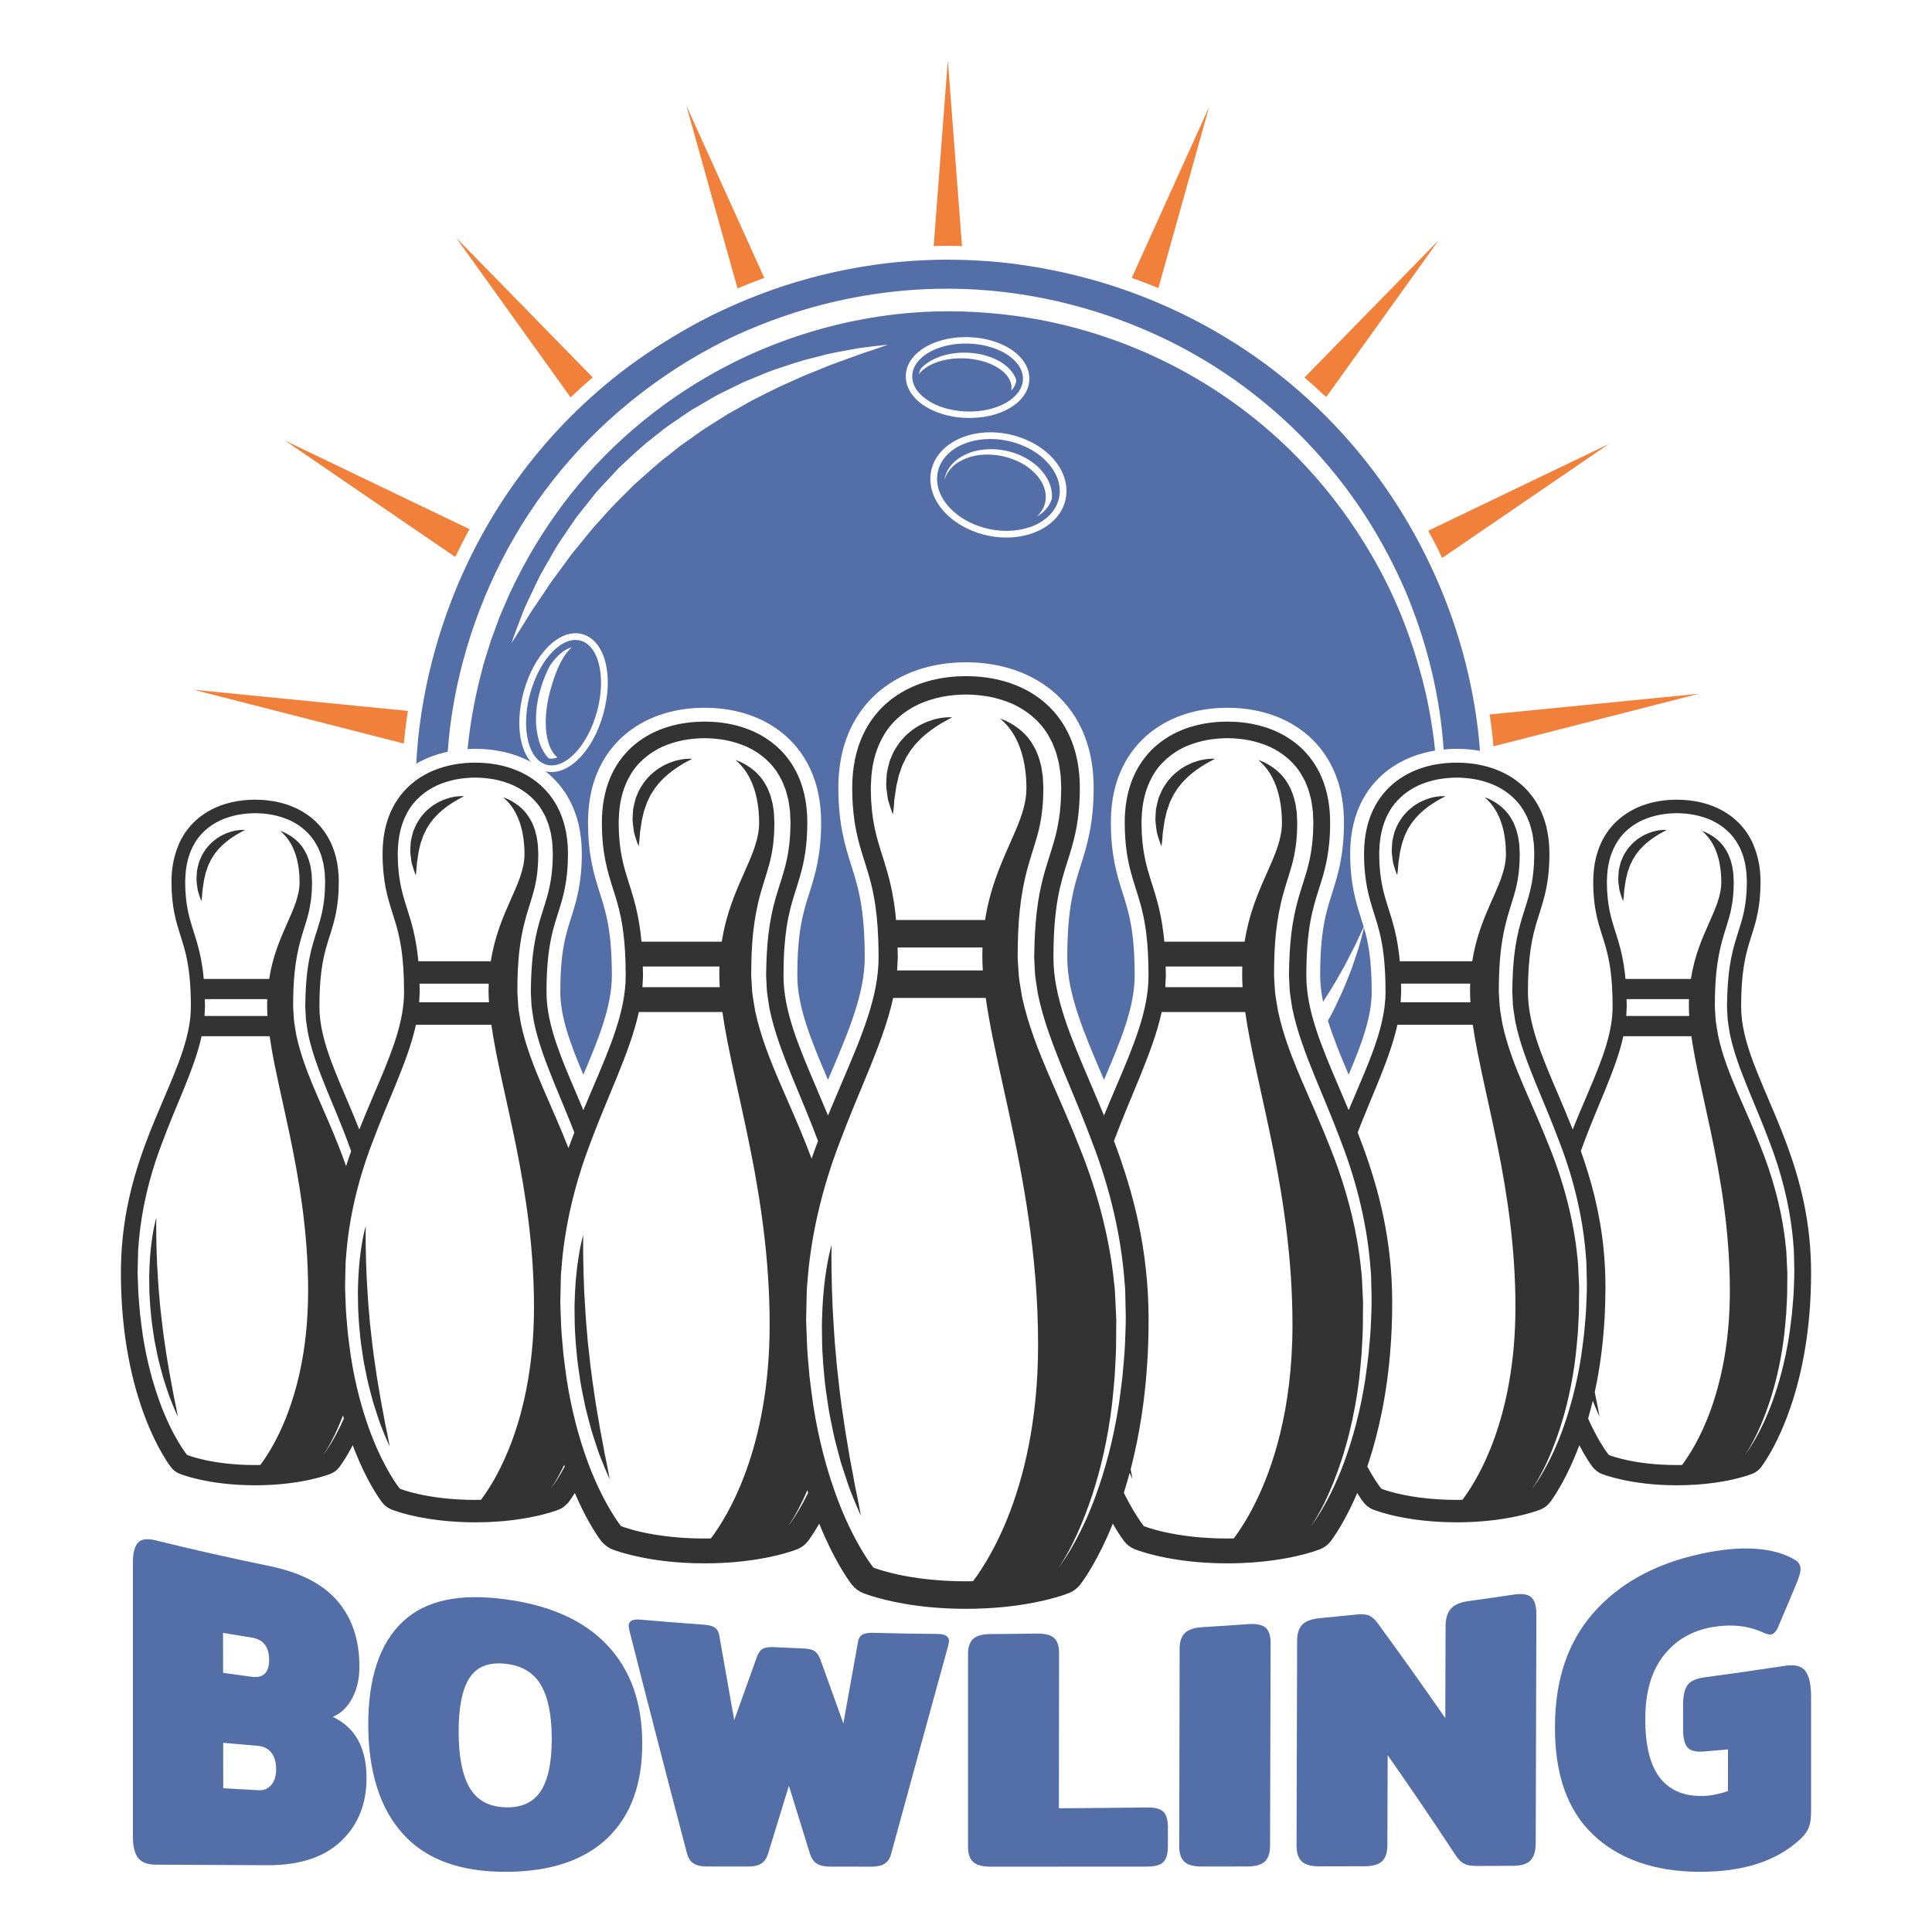 <?xml version="1.0" encoding="UTF-8"?> <!-- Creator: CorelDRAW 2019 (64-Bit Not for commercial use) --> <svg xmlns="http://www.w3.org/2000/svg" xmlns:xlink="http://www.w3.org/1999/xlink" xmlns:xodm="http://www.corel.com/coreldraw/odm/2003" xml:space="preserve" width="12in" height="12in" version="1.1" style="shape-rendering:geometricPrecision; text-rendering:geometricPrecision; image-rendering:optimizeQuality; fill-rule:evenodd; clip-rule:evenodd" viewBox="0 0 12000 12000"> <defs> <style type="text/css"> <![CDATA[ .fil2 {fill:#333333;fill-rule:nonzero} .fil1 {fill:#546EA7;fill-rule:nonzero} .fil0 {fill:#F1813A;fill-rule:nonzero} ]]> </style> </defs> <g id="Layer_x0020_1">  <path class="fil0" d="M5888.1 1526.67c29.04,0 57.97,1.07 87.01,1.75l-87.97 -1154.6 -87.89 1154.11c29.61,-0.77 59.12,-1.26 88.84,-1.26z"></path> <path class="fil0" d="M7194.93 1789.34l315.07 -1124.88 -480.42 1061.41c55.86,19.77 110.94,40.99 165.35,63.46z"></path> <path class="fil0" d="M8237.15 2466.45l698.41 -973.83 -833.27 852.28c45.91,39.35 91.06,79.76 134.86,121.55z"></path> <path class="fil0" d="M8930.26 3408.64c9.46,18.81 17.74,38.09 26.82,57.01l1034.78 -707.3 -1120.94 538.17c20.26,37.05 40.44,74.11 59.34,112.11z"></path> <path class="fil0" d="M9276.08 4635.48l1275.46 -326.33 -1298.52 128.27c9.54,65.9 17.37,131.89 23.05,198.06z"></path> <path class="fil0" d="M2533.59 4415.63l-1331.91 -131.67 1306.72 334.45c6.29,-67.73 14.77,-135.35 25.19,-202.79z"></path> <path class="fil0" d="M2916.09 3286.71l-1146.4 -550.45 1058.13 723.3c27.87,-58.63 57.29,-116.33 88.27,-172.85z"></path> <path class="fil0" d="M3681.36 2344.03l-848.54 -867.81 711.35 991.87c44.57,-42.55 90.21,-84.03 137.19,-124.06z"></path> <path class="fil0" d="M4747.31 1726.06l-484.46 -1070.27 317.96 1135.49c55.15,-23.24 110.63,-45.04 166.5,-65.22z"></path> <path class="fil1" d="M2585.5 4743.33c64.91,-37.81 131.96,-60.48 195.35,-74.07 4.54,-60.3 10.31,-120.78 18.51,-181.35 14.19,-104.87 33.96,-210.12 59.72,-314.87 101.86,-418.76 293.54,-832.7 574.92,-1189.71 35.11,-44.68 71.48,-88.38 109.11,-131.09 150.59,-171.04 321.44,-326.17 507.41,-461.61 139.51,-101.67 287.58,-192.15 442.02,-270.11 258.63,-127.62 534.62,-219.82 816,-273.17 168.91,-32.05 339.76,-50.07 510,-53.54 454.17,-10.42 901.39,86.13 1295.65,256 398.3,170.38 741.45,419.74 1012.71,705.76 33.94,35.69 66.75,72.06 98.58,108.7 95.22,110.28 180.78,224.58 256.03,341.31 100.33,155.59 183.19,314.46 250.61,472 99.65,237.22 163.91,470.39 200.55,688.49 12.25,72.74 21.41,143.72 27.78,212.71 2.52,25.84 4.24,51.11 5.99,76.4 29.12,-2.82 56.71,-4.16 81.59,-4.16 42.17,0 91.55,3.09 144.33,12.55 -3.47,-43.7 -7.25,-87.42 -12.44,-130.93 -44.65,-373.04 -153.87,-739.51 -326.55,-1085.72 -147.96,-296.64 -335.98,-565.08 -557.37,-799.5 -147.61,-156.28 -310.15,-297.51 -485.43,-421.85 -87.69,-62.21 -178.64,-120.21 -272.52,-173.72 -187.72,-107.08 -387.39,-196.61 -597.02,-266.64 -48.35,-16.22 -96.85,-30.98 -145.58,-44.87 -15.53,-4.32 -31.15,-8.29 -46.68,-12.52 -33.58,-9.08 -67.24,-17.67 -100.9,-25.68 -17.94,-4.24 -35.91,-8.2 -53.73,-12.14 -32.43,-7.14 -64.83,-13.7 -97.35,-19.77 -17.56,-3.28 -35,-6.76 -52.56,-9.65 -36.29,-6.26 -72.54,-11.68 -108.83,-16.68 -13.32,-1.83 -26.52,-4.07 -39.84,-5.72 -49.39,-6.15 -98.77,-11.26 -148.15,-15.23 -10.33,-0.77 -20.56,-1.07 -30.87,-1.83 -39.38,-2.79 -78.73,-4.92 -118.07,-6.26 -17.09,-0.57 -34.15,-0.8 -51.22,-1.07 -19.69,-0.3 -39.46,-1.15 -59.15,-1.15 -17.56,0 -35.03,0.46 -52.47,0.66 -8.09,0.19 -16.22,0.19 -24.31,0.38 -46.59,1.18 -93,3.28 -139.48,6.37 -9.08,0.57 -18.13,1.26 -27.21,1.94 -47.28,3.56 -94.45,7.9 -141.62,13.51 -4.43,0.46 -8.97,1.15 -13.51,1.72 -45.53,5.61 -90.95,12.25 -136.31,19.77 -6.46,1.07 -12.91,2.02 -19.39,3.09 -46.3,8.01 -92.51,17.17 -138.5,27.13 -9.08,1.91 -18.05,3.94 -27.02,5.96 -45.91,10.33 -91.74,21.6 -137.27,33.96 -6.67,1.83 -13.24,3.78 -19.77,5.61 -44.87,12.44 -89.44,25.76 -133.83,40.11 -3.85,1.26 -7.71,2.41 -11.57,3.67 -45.72,14.96 -91.17,31.26 -136.39,48.24 -8.5,3.28 -16.98,6.48 -25.46,9.73 -44.19,17.09 -88.07,35.03 -131.77,54.04 -7.74,3.36 -15.45,6.94 -23.16,10.31 -45.34,20.26 -90.59,41.21 -135.36,63.5 -80.53,40.11 -158.3,84 -234.51,129.94 -36.07,21.69 -71.67,44.08 -106.78,67.02 -72.93,47.85 -144.3,97.46 -212.8,150.5 -85.48,66.06 -167.38,136.2 -245.5,210.01 -390.7,368.99 -686.96,830.87 -862.24,1354.96 -70.11,209.62 -118.73,422.91 -146.13,637.35 -9.84,76.97 -15.91,154.06 -20.26,231.22z"></path> <path class="fil1" d="M8472.04 5762.61c-0.68,2.79 -1.26,5.19 -2.13,8.59 -1.53,5.88 -3.25,12.71 -5.3,20.54 -4.13,15.42 -9.16,34.62 -15.12,57.09 -3.01,11.21 -6.29,23.27 -9.76,36.09 -4.24,12.72 -8.78,26.14 -13.51,40.42 -4.81,14.38 -9.93,29.42 -15.23,45.23 -5.31,15.83 -10.91,32.32 -16.68,49.6 -6.56,16.98 -13.62,34.54 -21.03,52.67 -7.33,18.13 -15.15,36.94 -23.08,56.52 -15.72,38.97 -36.15,78.92 -55.76,122.04 -9.54,21.71 -21.41,42.93 -33.36,64.62 -4.24,7.63 -8.69,15.72 -12.93,23.54 32.41,105.82 78.04,216.87 128.6,335.79 79.76,-189.36 143.04,-356.9 143.04,-514.43 0,-203.17 -21.3,-308.2 -47.74,-398.3z"></path> <path class="fil1" d="M5626.2 2332.35c2.02,-61.94 36.48,-118.35 97.81,-161.58 8.78,-6.15 18.05,-12.06 27.89,-17.64 72.63,-41.29 167.16,-62.24 266.23,-59.04 56.44,1.91 110.55,11.37 160.73,28.06 50.91,17.09 94.23,40.41 128.38,68.2 22.78,18.54 41.48,38.99 55.56,60.87 7.06,10.91 12.93,22.28 17.67,33.88 4.62,11.57 8.09,23.52 10.31,35.57 2.21,12.06 3.2,24.42 2.7,36.86 -4.62,140.74 -176.73,245.31 -391.85,238.28 -14.16,-0.5 -28.17,-1.45 -41.94,-2.82 -13.81,-1.45 -27.4,-3.28 -40.83,-5.69 -26.8,-4.62 -52.86,-11.18 -78.04,-19.58 -135.63,-45.33 -217.91,-135.63 -214.63,-235.38zm992.26 769.62c-37.33,173.15 -254.88,273.77 -484.85,224.17 -20.65,-4.51 -41.18,-10.01 -60.95,-16.68 -200.96,-67.24 -322.2,-230.07 -288.35,-387.31 37.33,-173.26 254.77,-273.86 484.74,-224.28 20.65,4.54 41.21,10.12 60.98,16.79 201.04,67.13 322.28,230.08 288.43,387.31zm-1662.2 -751.38c-35.41,15.83 -71.97,32.13 -109.49,48.92 -37.24,17.37 -74.57,37.13 -113.07,56.22 -19.28,9.65 -38.78,19.31 -58.35,29.04 -19.11,10.8 -38.39,21.71 -57.78,32.7 -19.5,10.91 -39.07,21.99 -58.76,33.09 -19.66,11.18 -40.03,21.41 -59.04,34.34 -38.47,24.8 -77.66,49.58 -117.31,74.19 -39.24,25.26 -76.3,54.3 -115.37,80.83 -9.43,6.94 -19.28,13.61 -28.93,20.37 -9.74,6.73 -19.39,13.59 -28.46,21.11l-55.37 44.57c-76.02,56.63 -144.22,122.7 -214.74,183.87 -48.62,50.34 -99.26,97.73 -145.85,147.11 -15.42,16.49 -30.57,33.09 -44.96,50.15 -29.5,33.47 -60.19,65.11 -87.28,98.5 -27.1,33.47 -53.65,66.28 -79.49,98.2 -12.93,16.02 -26.25,31.36 -38.31,47.28 -11.76,16.22 -23.33,32.13 -34.73,47.85 -23.05,31.26 -45.34,61.44 -66.64,90.48 -22.59,28.44 -39.95,57.97 -58.66,85.07 -18.32,27.31 -35.79,53.27 -52.2,77.66 -34.15,47.94 -60.07,93.3 -82.77,129.37 -22.18,36.37 -40.8,64.43 -52.94,83.84 -3.2,4.81 -5.88,9.05 -8.31,12.72 -4.81,7.33 -8.09,12.36 -9.73,14.85 -0.77,1.26 -1.15,1.94 -1.15,1.94 0,0 4.05,-11.57 11.76,-33.2 1.94,-5.39 4.16,-11.38 6.56,-17.94 4.81,-13.32 10.53,-28.93 17.17,-46.79 3.36,-8.86 6.94,-18.32 10.91,-28.25 3.86,-9.95 7.91,-20.45 12.06,-31.44 4.13,-11.02 8.59,-22.59 13.21,-34.54 9.46,-23.93 20.26,-49.69 33.66,-76.51 12.83,-27.1 26.52,-55.95 40.99,-86.44 7.33,-15.15 14.69,-30.87 22.59,-46.79 7.82,-15.91 16.11,-32.02 25.57,-47.83 18.32,-32.13 37.41,-65.52 57.2,-100.13 10.04,-17.28 20.26,-34.84 30.57,-52.67 10.91,-17.47 22.97,-34.65 34.62,-52.31 23.93,-35.19 48.54,-71.29 73.72,-108.23 12.06,-18.81 26.61,-36.07 40.69,-54 14.3,-17.86 28.57,-35.99 43.04,-54.12 14.55,-18.24 29.12,-36.56 43.89,-55.1 14.38,-18.81 31.64,-35.3 47.55,-53.24 32.41,-35.3 65.41,-70.91 99.07,-106.59 17.85,-16.7 35.8,-33.47 53.84,-50.37 54,-50.54 109.11,-101.09 168.72,-146.32l58.54 -46.32c19.39,-15.61 40.61,-28.74 60.79,-43.12 20.43,-14.08 40.88,-28.06 61.25,-41.94 20.65,-13.43 40.11,-28.55 61.63,-40.42 42.17,-24.99 84.11,-49.49 125.79,-73.31 20.45,-12.55 42.17,-22.39 63.19,-33.09 21.22,-10.42 42.36,-20.84 63.19,-31.06 20.92,-10.15 41.67,-20.26 62.21,-30.22 21.14,-8.67 41.98,-17.36 62.7,-25.84 41.59,-16.49 81.43,-34.34 121.55,-48.43 40.41,-13.21 79.38,-26.72 117.31,-39.16 37.9,-12.36 74.76,-23.46 110.83,-32.02 17.86,-4.54 35.3,-9.08 52.48,-13.43 17.09,-4.43 33.77,-8.78 50.07,-12.93 32.7,-7.52 64.15,-13.21 93.49,-19 58.74,-11.46 109.87,-20.62 152.61,-25.35 31.83,-4.35 58.65,-7.33 79.68,-9.65 7.03,-0.77 13.4,-1.56 19.01,-2.22 5.69,-0.57 10.69,-1.18 15.04,-1.56 13.02,-1.34 19.88,-2.11 19.88,-2.11 0,0 -2.9,1.04 -8.39,2.98 -5.61,2.02 -13.89,5 -24.8,8.89 -5.39,1.83 -11.37,3.94 -18.05,6.15 -19.96,7.06 -45.34,15.92 -75.72,25.68 -10.12,3.09 -20.73,6.56 -31.83,10.42 -22.18,7.6 -46.3,16.6 -72.16,26.22 -12.93,4.84 -26.33,9.76 -40.22,14.77 -27.59,10.42 -57.4,19.96 -88.08,32.13 -30.49,12.44 -62.59,25.37 -96.06,38.96 -33.58,13.4 -68.61,26.63 -103.61,43.51zm3699.35 1360.56c-52.09,-113.54 -112.85,-227.56 -182.61,-340.06 -116.13,-187.42 -257.07,-370.52 -424.14,-539.92 -66.67,-67.81 -137.65,-133.11 -212.63,-195.52 -112.36,-93.57 -233.71,-180.69 -362.59,-259.2 -128.98,-78.45 -265.38,-148.48 -408.15,-208.09 -47.96,-20.07 -96.58,-38.97 -145.78,-56.52 -49.19,-17.67 -98.88,-34.04 -149.22,-49.19 -100.52,-30.41 -203.17,-55.56 -307.74,-75.55 -208.86,-39.35 -424.25,-57.59 -640.93,-52.86 -162.54,3.85 -325.56,21.79 -486.65,52.96 -268.36,51.98 -531.44,141.05 -777.71,263.44 -393.57,196.8 -744.32,479.54 -1013.28,819.69 -33.58,42.55 -65.87,85.94 -97.05,129.94 -93.38,132.24 -175.85,270.77 -246.37,413.83 -11.68,23.93 -23.35,47.74 -35,71.59 -10.33,24.09 -20.75,48.13 -31.06,72.14 -10.33,24.04 -20.65,48.04 -30.87,71.97 -9.35,25.27 -18.62,50.45 -27.89,75.64 -9.05,24.69 -18.02,49.28 -27.02,73.8 -7.79,24.96 -15.61,49.85 -23.43,74.76 -7.6,24.88 -15.92,49.66 -22.94,74.57 -6.48,25.16 -12.93,50.26 -19.39,75.33 -38.01,149.22 -64.07,299.43 -79.03,448.45 16.79,-0.85 32.81,-1.34 47.96,-1.34 93.35,0 221.96,16.02 344.65,80.94 -31.72,-37.82 -53.73,-90.29 -64.24,-152.61 -3.85,-23.35 -6.18,-48.05 -6.86,-73.8 -0.66,-25.76 0.3,-52.59 3.01,-80.26 4.05,-41.37 12.06,-84.5 24.12,-128.6 65.3,-238.64 225.24,-395.79 364.04,-357.78 2.82,0.77 5.72,1.64 8.5,2.52 134.18,44.85 186.85,255.81 122.5,490.81 -64.61,236.04 -221.76,392.04 -359.53,358.65 105.93,83.73 225.46,238.56 225.46,511.56 0,188.49 -35.71,300.68 -67.05,399.67 -34.15,107.55 -66.37,209.13 -66.37,458.79 0,157.53 63.17,325.07 142.96,514.43 97.05,-228.03 177,-427.61 177,-615.53 0,-278.12 -35.99,-391.28 -73.97,-511.1 -34.65,-109.08 -73.91,-232.68 -73.91,-440.06 0,-311.48 142,-482.52 261.04,-571.09 157.15,-116.9 338.5,-141.51 462.86,-141.51 124.44,0 305.8,24.61 462.92,141.51 119.06,88.57 260.95,259.61 260.95,571.09 0,207.38 -39.16,330.98 -73.8,440.06 -38.09,119.82 -73.96,232.98 -73.96,511.1 0,196.5 87.48,405.93 190.4,647.28 2.81,-6.56 5.6,-13.13 8.39,-19.58 117.99,-276.29 219.85,-514.85 219.85,-739.62 0,-309.54 -41.87,-441.51 -82.47,-569.24 -38.12,-120.2 -81.32,-256.41 -81.32,-484.74 0,-341.29 155.21,-528.43 285.45,-625.29 172.08,-128 370.9,-154.94 507.3,-154.94 136.5,0 335.33,26.93 507.41,154.94 130.24,96.85 285.45,284 285.45,625.29 0,228.33 -43.31,364.54 -81.41,484.85 -40.52,127.62 -82.39,259.58 -82.39,569.13 0,224.77 101.86,463.33 219.85,739.7 2.68,6.37 5.5,12.93 8.29,19.5 103.04,-241.34 190.43,-450.7 190.43,-647.28 0,-278.12 -35.88,-391.28 -73.89,-511.1 -34.65,-109.08 -73.91,-232.68 -73.91,-440.06 0,-311.48 141.92,-482.52 260.95,-571.09 157.23,-116.9 338.5,-141.51 462.94,-141.51 124.45,0 305.69,24.61 462.95,141.51 119.03,88.57 260.92,259.5 260.92,571.09 0,207.3 -39.27,330.98 -73.89,440.06 -38.01,119.82 -73.89,232.98 -73.89,511.1 0,53.05 6.84,107.16 18.21,162.43 14.87,-22.75 29.23,-45.23 42.74,-67.02 11.48,-18.54 22.48,-36.67 32.89,-54.33 20.26,-35.77 38.78,-69.54 57.02,-100.41 16.3,-31.75 31.36,-60.76 44.87,-87.12 6.83,-13.2 13.2,-25.73 19.28,-37.41 5.69,-12.17 10.99,-23.46 15.91,-33.96 9.85,-21.03 18.13,-38.97 24.89,-53.54 6.48,-13.4 11.29,-23.63 14.87,-31.06 -5.5,-18.7 -11.29,-36.94 -17.09,-55.26 -31.44,-99.07 -67.05,-211.26 -67.05,-399.67 0,-284.66 129.86,-441.04 238.85,-522.06 93.76,-69.84 196.61,-103.23 288.43,-118.38 -2.6,-25.46 -5.2,-50.94 -8.59,-76.98 -18.21,-134.75 -44.08,-277.52 -86.52,-423.87 -41.4,-146.54 -93.96,-298.09 -162.94,-450.01z"></path> <path class="fil1" d="M6439.59 3209.32c5.22,-5 10.15,-10.31 14.88,-15.81 9.43,-11.1 17.74,-23.24 24.39,-36.37 3.28,-6.56 6.18,-13.43 8.59,-20.46 1.75,-8.5 5.61,-17.66 5.99,-25.57l1.83 -14.96c0.57,-5 -0.11,-8.78 0,-13.21 0.28,-16.98 -4.24,-36.07 -9.46,-53.73 -12.44,-35.6 -35.41,-68.39 -63.77,-95.79 -28.24,-27.7 -62.02,-50.26 -97.81,-67.13 -17.94,-8.39 -36.26,-15.53 -54.88,-21.52 -18.54,-5.99 -37.32,-10.61 -56.25,-14 -37.63,-6.56 -73.8,-8.86 -108.91,-6.46 -34.81,2.41 -67.43,9.35 -96.06,19.88 -28.46,10.61 -53.35,24.01 -73.33,38.96 -19.09,15.72 -34.81,31.45 -44.27,46.87 -5.58,7.25 -8.78,14.77 -12.25,20.94 -3.74,6.18 -5.88,11.76 -7.41,16.41 -3.47,9.24 -5.31,14.27 -5.31,14.27 0,0 0.28,-1.26 0.77,-3.85 0.57,-2.43 1.34,-6.18 2.3,-10.99 0.98,-5.03 2.24,-11.02 5.03,-17.78 2.52,-6.83 5,-15.04 9.93,-23.05 8.12,-17.26 22.48,-35.49 41.2,-54.5 9.63,-9.27 20.73,-18.13 33.17,-26.53 12.36,-8.28 26.14,-16.02 41.18,-22.86 14.88,-6.94 30.98,-12.93 48.05,-17.86 17.09,-4.81 35.11,-8.48 53.84,-10.8 37.02,-4.81 77.85,-4.92 118.46,1.26 40.11,5.99 82.28,16.87 121.74,35.11 19.69,9.16 39.07,19.77 57.51,32.02 18.51,12.25 36.07,26.25 52.17,41.78 31.94,31.44 58.46,69.73 73.04,112.96 3.17,11.1 5.96,21.98 7.8,33.17 1.75,11.21 2.7,22.59 2.13,34.54 -0.19,4.35 -0.3,8.97 -0.57,13.23 -14.08,46.41 -47.47,84.5 -93.69,111.79zm-498.33 -16.49c24.2,19.3 51.6,36.56 81.51,51.32 19.96,9.85 40.99,18.52 63.09,25.84 18.24,6.1 37.05,11.3 56.52,15.53 207.9,44.76 402.84,-41.37 435.35,-192.34 7.44,-34.24 5.8,-68.88 -3.47,-102.46 -4.62,-16.87 -11.19,-33.36 -19.58,-49.46 -16.68,-32.24 -40.41,-62.7 -69.95,-90.1 -44.35,-41.02 -101.67,-75.06 -167.84,-97.15 -18.24,-6.07 -37.13,-11.3 -56.63,-15.43 -207.87,-44.87 -402.73,41.29 -435.35,192.26 -5.5,25.76 -5.96,51.6 -2.02,77.17 8.12,50.94 34.15,100.52 74.11,143.83 13.2,14.36 28.06,28.06 44.27,40.99z"></path> <path class="fil1" d="M3522 4051.37c-14.38,18.43 -27.89,40.22 -40.52,64.34 -12.55,24.23 -23.35,51.13 -34.15,79.11 -10.61,28.17 -19.09,58.27 -28.06,88.76l-6.1 22.86c-1.92,8.01 -4.13,16.19 -5.58,23.63 -3.47,14.96 -6.29,31.06 -8.7,46.59 -10.12,62.7 -12.33,126.66 -4.05,184.36 4.43,28.74 11.76,55.76 21.52,79.69 10.12,23.7 23.63,43.7 39.27,58.16 2.22,2.11 4.62,3.74 6.94,5.69 -19.61,7.44 -38.2,9.65 -54.91,5.61 -13.4,-13.89 -25.16,-30.22 -35.11,-47.96 -7.63,-13.78 -14.08,-28.36 -19.47,-43.7 -5.41,-15.23 -9.76,-31.15 -13.13,-47.36 -6.94,-32.51 -10.72,-66.56 -10.72,-100.9 -0.38,-34.43 2.79,-69.15 8.12,-103.5 3.06,-17.17 6.26,-33.88 10.61,-51.05 2.02,-8.78 4.24,-16.49 6.35,-24.5l7.14 -24.5c9.57,-32.29 22.01,-63.17 34.94,-92.7 6.26,-14.28 13.1,-27.97 20.35,-41.18 43.31,-63 92.7,-102.46 135.82,-113.07 -10.42,8.89 -20.65,19.5 -30.57,31.64zm-229.2 256.33c-10.72,39.16 -17.94,77.85 -21.82,115.07 -2.6,24.8 -3.75,48.92 -3.47,72.16 0.68,58.16 10.15,110.44 27.31,152.72 3.47,8.37 7.22,16.38 11.3,24.01 20.24,37.9 48.02,64.92 82.36,76.29 2.13,0.8 4.16,1.37 6.29,1.94 114.6,31.34 254.74,-115.75 313.02,-328.65 7.14,-26.14 12.74,-52.01 16.79,-77.36 6.18,-38.12 8.89,-75.06 8.48,-109.98 -1.42,-127.81 -45.34,-227.76 -120.94,-253.02 -2.13,-0.69 -4.16,-1.37 -6.29,-1.86 -114.6,-31.44 -254.77,115.78 -313.02,328.69z"></path> <path class="fil1" d="M5781.98 2240.53c12.36,-7.06 25.68,-13.4 39.84,-19.2 42.55,-17.28 92.62,-28.35 145.86,-30.57 34.92,-1.37 72.55,0.38 109.22,7.03 36.75,6.76 73.69,17.86 108.61,34.43 17.37,8.31 34.26,18.15 49.99,29.72 7.9,5.69 15.53,11.87 22.75,18.51 7.25,6.67 14.08,13.7 20.56,21.22 7.6,8.7 14.47,18.35 20.15,28.57 5.69,10.31 10.42,21.22 13.78,32.52 -0.66,5.69 -1.91,11.37 -3.67,16.95 -5.11,16.71 -14.76,32.51 -28.17,47.09 1.07,-5.5 1.83,-11.1 1.94,-16.87 0.19,-7.33 -0.49,-14.69 -1.83,-21.91 -4.26,-21.79 -15.64,-42.82 -31.56,-61.06 -21.33,-24.61 -50.26,-44 -81.32,-58.96 -30.96,-15.23 -64.61,-25.76 -98.5,-32.51 -34.15,-6.65 -67.62,-10.12 -101.18,-9.93 -33,0.38 -65.13,3.09 -94.83,9.27 -29.8,6.18 -57.31,14.96 -81.43,25.84 -23.81,11.19 -44.73,23.93 -60.95,38.12 -9.65,8.2 -17.47,16.87 -23.93,25.27 1.72,-10.99 5.31,-21.8 10.91,-32.32 15.91,-18.32 37.02,-36.37 63.74,-51.22zm220.92 315.34c189.85,6.26 346.89,-83.15 350.75,-199.59 0.3,-10.42 -0.57,-20.72 -2.59,-30.87 -14.47,-70.71 -85.56,-132.05 -184.82,-165.33 -22.48,-7.52 -46.41,-13.62 -71.4,-17.94 -12.55,-2.24 -25.27,-4.07 -38.28,-5.41 -13.04,-1.34 -26.25,-2.22 -39.76,-2.71 -189.85,-6.18 -346.78,83.15 -350.64,199.7 -2.02,62.59 40.5,120.29 109.87,161.2 11.48,6.84 23.81,13.1 36.75,19.01 13.02,5.88 26.61,11.18 40.8,15.91 11.19,3.74 22.78,7.14 34.73,10.12 23.82,6.07 48.92,10.53 74.95,13.2 12.93,1.37 26.25,2.33 39.65,2.71z"></path> <path class="fil2" d="M1236.61 5353.28c-5.11,18.81 -9.85,37.54 -13.21,55.56 -1.56,18.24 -2.52,35.91 -3.2,52.48 0.19,8.2 0.98,16.21 1.94,23.93 0.96,7.71 2.02,15.15 2.9,22.2 0.96,7.03 1.64,13.78 2.7,20.15 1.43,6.26 3.47,12.25 5,17.74 3.09,11.1 6.46,20.54 9.08,28.36 2.68,7.71 4.93,13.7 6.54,17.85 1.64,4.05 2.52,6.18 2.52,6.18 0,0 1.64,-9.57 3.39,-25.68 0.76,-8.09 1.83,-17.75 2.41,-28.66 0.27,-10.99 2.21,-23.24 4.35,-36.37 2.3,-13.1 3.75,-27.29 6.34,-41.87 3.69,-14.46 7.36,-29.5 10.53,-44.96 5.11,-14.93 10.91,-30 15.72,-45.53 3.67,-7.22 7.44,-14.46 10.8,-21.87 1.83,-3.67 3.47,-7.44 5.22,-11.1 1.83,-3.78 3.75,-7.33 6.26,-10.61 8.67,-13.7 16.87,-27.97 27.59,-40.14 9.46,-13.21 21.11,-24.12 31.83,-35.57 5.22,-5.99 11.68,-10.23 17.17,-15.64 5.69,-5.11 11.19,-10.23 17.17,-14.46 11.68,-8.97 22.75,-17.75 33.85,-24.8 10.8,-7.6 21.52,-13.31 30.68,-19.47 9.65,-4.92 17.85,-10.53 24.99,-13.89 14.08,-7.74 22.67,-11.78 22.67,-11.78 0,0 -9.46,-1.34 -25.95,-0.19 -8.39,0.3 -18.35,1.64 -29.8,3.39 -11.21,2.59 -24.5,4.43 -37.93,9.54 -6.75,2.32 -13.97,4.43 -21.3,7.22 -7.14,3.2 -14.49,6.56 -22.09,10.04 -7.82,3.2 -14.96,8.01 -22.59,12.55 -7.41,4.73 -15.43,9.08 -22.67,14.96 -14.36,11.57 -29.7,23.33 -42.25,38.67 -14.19,13.81 -24.61,30.98 -35.6,47.85 -10.5,16.98 -17.17,36.09 -25.07,53.93z"></path> <path class="fil2" d="M1018.31 8572.16c4.81,15.23 9.85,29.92 14.36,43.89 9.38,28.08 17.28,54.03 26.63,76.21 8.69,22.39 16.87,41.78 23.43,57.7 13.43,31.72 21.63,49.57 21.63,49.57 0,0 -0.79,-4.81 -2.43,-13.97 -1.53,-9.08 -3.94,-22.48 -7.22,-39.37 -3.28,-16.79 -7.24,-37.24 -12.36,-60.49 -2.71,-11.57 -4.92,-24.12 -7.14,-37.22 -2.32,-13.23 -4.62,-27.02 -7.63,-41.4 -2.49,-14.36 -5.5,-29.31 -8.48,-44.76 -2.98,-15.43 -5.99,-31.34 -8.59,-47.94 -5.5,-32.89 -11.29,-67.62 -17.36,-103.5 -5.2,-35.98 -10.72,-73.12 -16.22,-110.85 -4.62,-37.9 -10.42,-76.21 -14.08,-114.79 -4.05,-38.48 -9.43,-76.98 -11.76,-114.98 -1.45,-19.01 -3.2,-37.82 -5.11,-56.44 -1.26,-18.7 -2.6,-37.13 -3.86,-55.26 -2.13,-36.29 -4.24,-71.4 -6.26,-104.68 -0.6,-16.79 -1.26,-32.98 -1.86,-48.7 -0.57,-15.64 -1.15,-30.87 -1.72,-45.44 -0.57,-29.23 -1.07,-56.03 -1.53,-79.76 -0.22,-23.85 -0.41,-44.57 -0.49,-61.74 0.08,-17.17 0.19,-30.68 0.28,-39.84 0.22,-9.27 0.3,-14.19 0.3,-14.19 0,0 -5.69,18.93 -12.93,52.78 -3.17,16.87 -7.8,37.44 -11.07,61.25 -1.94,11.87 -3.78,24.5 -5.61,37.93 -1.72,13.4 -3.28,27.48 -4.81,42.25 -3.09,29.5 -5.6,61.52 -7.24,95.41 -0.49,16.98 -1.34,34.34 -1.91,52.17 -0.6,17.85 -0.8,36.09 -0.22,54.61 0.22,37.05 0.69,75.33 3.58,114.22 1.72,38.88 6.45,78.12 9.84,117.5 4.35,39.35 11.1,78.23 16.49,116.81 2.9,19.2 6.64,38.09 10.53,56.82 3.85,18.62 7.9,37.02 11.37,55.26 7.44,36.29 17.56,70.71 25.95,103.5 3.94,16.52 8.67,32.32 13.51,47.47z"></path> <path class="fil2" d="M10102.52 6279.86l1.23 -24.04 0.11 -2.98c0,0 0.08,-0.98 0.08,-1.56l-0.08 -5.31 -0.3 -11.87c-0.19,-9.43 -0.46,-18.9 -0.65,-28.25l387.69 0c-0.38,12.82 -0.69,25.84 -0.69,39.27 0,21.11 0.87,43.01 2.22,65.38l-391.17 0 1.56 -30.65zm-586.05 2966.7c0,0 22.59,-30.11 55.37,-91.85 4.16,-7.71 8.5,-16 12.83,-24.69 17.67,-34.81 37.24,-77.55 57.39,-128.11 15.15,-37.9 30.68,-80.06 45.94,-126.47 15.15,-46.48 29.89,-97.13 43.5,-151.93 4.54,-18.24 8.97,-36.94 13.21,-56.14 17.06,-76.51 31.75,-160.13 42.44,-250.15 4.15,-45.04 9.65,-91.52 13.23,-139.49 2.11,-48.04 5.88,-97.43 6.84,-148.15 0.19,-25.37 0.38,-51.13 0.49,-77.19 0.19,-12.91 0.27,-26.03 0.46,-39.24l0.19 -18.92 -0.96 -20.07c-1.26,-26.8 -2.6,-53.93 -3.85,-81.32 -1.45,-27.37 -1.94,-55.35 -5.99,-82.47 -21.41,-219.17 -80.07,-454.55 -175.36,-690.59 -23.16,-59.34 -48.35,-118.95 -74.3,-179.33 -13.02,-30.19 -26.22,-60.59 -39.65,-91.17 -13.29,-30.57 -26.8,-61.36 -40.22,-92.51 -13.29,-31.06 -26.61,-62.62 -39.43,-94.64 -12.93,-31.94 -25.48,-64.42 -37.24,-97.43 -23.65,-65.98 -44.38,-134.18 -59.72,-205.28 -5.5,-35.98 -12.94,-71.78 -16.79,-108.53l-3.47 -55.45 -1.64 -27.78c-0.85,-10.91 -0.08,-18.35 -0.19,-27.7 0.11,-35.11 0.87,-71.48 2.52,-108.23 1.64,-36.75 4.15,-73.89 7.9,-110.44 5.99,-55.29 14.96,-111.05 27.7,-166.04 4.24,-18.32 8.86,-36.56 13.89,-54.69 5,-18.24 10.42,-36.07 15.81,-53.73 16.41,-52.86 33.47,-103.8 43.89,-154.72 6.86,-34.26 12.44,-68.61 14.69,-103.8 1.64,-17.47 2.68,-35.11 2.68,-52.97l0.68 -26.63 0.11 -3.36c0,-0.11 0,-1.75 0,-2.21l-0.3 -5.88 -0.69 -13.89c-1.26,-17.96 -0.66,-38.61 -4.13,-53.46 -3.09,-16.11 -3.47,-32.13 -8.89,-48.24 -4.43,-16.1 -7.82,-32.7 -14.77,-47.55l-9.05 -22.97 -11.78 -21.3c-30.96,-57.39 -82.56,-100.03 -142.57,-128.03 -8.59,-3.74 -17.56,-6.54 -26.33,-9.73 106.7,87.99 132.73,235.87 132.73,352.01 0,105.14 -50.72,203.74 -103.88,325.67 -5.88,13.51 -11.76,27.4 -17.67,41.56 -17.64,42.47 -35,87.89 -50.26,137.38 -15.12,49.49 -28.17,103.04 -37.33,161.66l-450.39 0c-1.15,-13.21 -2.32,-26.41 -3.85,-39.54 -8.2,-69.76 -21.41,-138.34 -41.1,-206.15 -19.01,-67.81 -45.83,-137.65 -61.94,-213.86 -7.82,-38.2 -14.08,-76.02 -16.79,-115.67l-2.3 -29.5 -0.87 -27.78 -0.77 -27.78c-0.3,-5.69 -0.11,-10.72 0.08,-15.64 0.3,-4.92 0.57,-9.65 0.79,-14.74 0.46,-19.8 1.83,-39.65 4.32,-59.64 2.41,-19.85 5.99,-39.92 10.72,-59.69 9.46,-39.76 23.82,-78.72 44.57,-115.48 9.93,-18.7 21.79,-36.29 35,-52.67 13.24,-16.41 27.89,-31.64 43.7,-45.72 31.64,-28.08 67.54,-51.13 105.06,-68.5 19,-8.31 38.31,-15.53 57.78,-21.71 19.58,-6.07 39.37,-11.1 59.23,-15.15 19.69,-3.56 40.22,-6.46 60.59,-8.4 20.45,-1.91 40.61,-2.98 59.69,-2.98 40.14,0.3 80.37,4.16 120.21,11.38 39.84,8.12 79.11,20.18 117.01,36.94 28.17,13.04 55.37,29.23 80.64,48.35 41.98,31.83 78.24,71.86 103.23,118.46l14.96 27.67 11.48 28.96c8.48,19.09 12.83,39.05 18.13,58.85 6.07,19.39 7.44,40.8 10.8,61.25 3.85,21.71 2.9,38.28 4.15,57.4l0.69 13.89 0.27 6.94c0.19,5.5 0,3.56 0,5.69l-0.08 3.66 -0.8 28.74c-0.08,19.2 -1.34,38.5 -3.17,57.78 -2.59,38.5 -8.89,77.09 -16.68,115.01 -8.12,38.2 -18.93,74.76 -30.03,110.15 -11.07,35.49 -22.45,69.84 -32.1,103.8 -19.69,67.81 -32.81,136.4 -41.1,206.04 -3.96,35.14 -6.75,69.76 -8.69,104.59 -1.92,34.92 -3.06,69.92 -3.56,106.09 0,8.4 -0.88,18.81 -0.11,25.68l1.37 25.27 2.49 50.53c1.56,16.79 3.96,33.5 6.67,50.18 2.6,16.68 5.39,33.36 7.71,50.07 13.32,66.37 32.52,131.39 54.61,195.32 22.09,63.88 47.06,126.77 72.16,188.98 25.54,62.05 51.41,123.57 76.48,184.85 25.07,61.15 49.38,122.12 71.97,182.8 93.28,242.22 147.58,484.55 163.91,712.39 1.64,14.3 2.41,28.28 2.87,42.28 0.49,13.89 0.6,27.59 0.98,41.37 0.57,27.4 1.15,54.5 1.83,81.41 0.46,55.37 -3.09,107.19 -4.73,158.9 -1.37,25.65 -3.47,51.02 -5.69,76.02 -2.22,24.97 -4.54,49.58 -6.48,73.78 -2.68,24.31 -5.77,48.04 -8.97,71.48 -3.17,23.46 -6.37,46.52 -9.35,69.26 -10.42,68.01 -23.05,132.27 -37.13,192.56 -23.43,100.33 -50.83,189.63 -79,266.83 -16.79,46.38 -34.07,88.27 -51.05,125.68 -11.27,24.89 -22.37,47.85 -33.09,68.88 -16.11,31.44 -31.26,58.57 -44.55,81.24 -17.96,30.19 -32.89,52.56 -43.42,67.32 -10.42,14.85 -16.41,22.09 -16.41,22.09zm-813.78 -3081.53l0.19 -3.36c0,0 0.11,-0.96 0.11,-1.64l-0.19 -5.88 -0.3 -13.13c-0.11,-10.5 -0.38,-20.92 -0.68,-31.44l429.56 0c-0.46,14.27 -0.76,28.74 -0.76,43.5 0,23.54 0.96,47.74 2.52,72.55l-433.41 0 1.64 -34.05 1.34 -26.55zm-180.01 2848.55c59.15,-199.4 108.42,-453.1 121.28,-763.13 2.21,-51.71 3.28,-104.95 3.28,-159.75 0,-53.16 -1.56,-104.87 -4.46,-155.32 -20.65,-353.05 -109.38,-643.42 -210.01,-901.56 39.27,-101.31 82.39,-203.06 124.83,-306.48 35.49,-88.19 70.91,-177.69 97.92,-269.73 9.08,-30.68 17.17,-61.56 24.01,-92.81l468.25 0c7.63,53.65 17.56,109.79 28.93,168.44 17.17,87.97 37.74,181.46 59.64,280.53 21.8,98.96 44.85,203.44 66.83,313.31 58.57,292.86 109.49,623.76 109.49,990.31 0,348.15 -59.42,617.47 -130.21,814.84 -8.89,24.69 -17.94,48.24 -27.02,70.71 -63.85,157.04 -131.96,259.78 -172,312.66 -11.68,0.19 -23.24,0.46 -35.41,0.46 -37.52,0 -73.01,-1.04 -106.29,-2.98 -183.37,-10.42 -302.13,-45.53 -344.68,-60.19 -11.57,-3.97 -17.44,-6.37 -17.44,-6.37 0,0 -5.99,-7.24 -16.52,-22.09 -10.42,-14.76 -25.38,-37.13 -43.31,-67.32 -8.48,-14.3 -17.64,-30.49 -27.29,-48.34 10.22,-30.19 20.34,-61.94 30.19,-95.22zm-369.45 451.57c-6.75,9.16 -10.42,13.7 -10.42,13.7 0,0 0.38,-0.49 1.07,-1.56 1.53,-2.11 4.51,-6.26 8.67,-12.63 2.13,-3.09 4.54,-6.76 7.25,-11.1 5.39,-8.39 11.95,-18.89 19.39,-31.72 7.52,-12.74 15.92,-27.7 24.97,-44.76 22.97,-42.74 49.87,-99.37 77.85,-169.29 16.79,-41.97 33.88,-88.65 50.83,-140.17 16.79,-51.44 33.11,-107.57 48.16,-168.33 25.18,-101.09 46.98,-214.66 61.63,-339.37 4.73,-49.96 10.72,-101.4 14.66,-154.53 1.17,-26.63 2.81,-53.54 4.35,-80.94 1.45,-27.4 2.79,-55.1 3.28,-83.15 0.19,-28.17 0.39,-56.74 0.57,-85.48 0.19,-14.46 0.3,-28.93 0.49,-43.5l0.19 -21.03 -0.96 -22.18c-1.45,-29.72 -2.9,-59.8 -4.35,-90.21 -0.77,-15.15 -1.26,-30.49 -2.13,-45.8 -0.96,-15.26 -2.22,-30.49 -4.43,-45.56 -5.99,-60.68 -14.47,-122.5 -25.57,-185.2 -33.28,-188.1 -89.61,-383.83 -168.82,-580.04 -51.41,-131.5 -111.21,-264.34 -170.74,-402.19 -44.27,-103.5 -88.16,-210.77 -121.55,-324.42 -11.19,-37.82 -21.11,-76.4 -29.61,-115.83 -3.09,-19.99 -6.65,-39.84 -10.04,-59.83 -3.37,-19.96 -6.46,-40.03 -8.59,-60.38l-3.86 -61.44 -1.83 -30.87c-0.85,-12.06 0,-20.37 -0.19,-30.68 0.3,-77.74 3.2,-161.2 11.59,-242.33 8.78,-81.6 23.63,-164.18 46,-244.55 22.28,-80.53 50.75,-155.7 66.17,-231.04 3.85,-18.89 7.25,-37.9 10.04,-57.01 2.9,-19.09 5.03,-38.39 6.29,-57.86 1.72,-19.39 2.87,-38.99 2.98,-58.76l0.68 -29.5 0.08 -3.77c0,-0.08 0,-1.92 0.11,-2.3l-0.38 -6.67 -0.69 -15.34c-1.45,-19.88 -0.87,-42.82 -4.62,-59.31 -3.47,-17.78 -3.88,-35.52 -9.84,-53.35 -4.92,-17.85 -8.7,-36.18 -16.41,-52.67l-10.04 -25.48 -13.02 -23.63c-25.76,-47.66 -64.34,-86.14 -110.06,-115.56 -15.26,-9.76 -31.25,-18.54 -47.96,-26.25 -9.43,-4.15 -19.39,-7.33 -29.23,-10.91 59.15,48.84 96.01,114.14 117.99,183.4 5.5,17.36 10.04,34.92 13.78,52.47 11.4,52.86 15.45,106.02 15.45,154.33 0,194.01 -156.28,368.31 -220.34,675.09 -4.24,20.45 -8.09,41.48 -11.46,63.17l-499.04 0c-1.23,-14.66 -2.6,-29.31 -4.24,-43.89 -9.16,-77.36 -23.74,-153.26 -45.53,-228.44 -21.14,-75.14 -50.75,-152.5 -68.69,-237 -8.67,-42.25 -15.61,-84.22 -18.62,-128.11l-2.6 -32.7 -0.87 -30.76 -0.85 -30.79c-0.6,-12.52 0.66,-22.37 0.85,-33.77 2.33,-87.2 20.26,-178.64 66.09,-260.16 5.6,-10.31 11.57,-20.26 18.05,-30.11 13.02,-19.39 27.78,-37.6 43.97,-54.5 16.22,-16.87 33.77,-32.52 52.39,-46.6 27.86,-21.22 58.16,-39.16 89.22,-53.62 21.03,-9.27 42.44,-17.28 64.15,-24.04 21.6,-6.75 43.51,-12.33 65.6,-16.76 43.5,-8.12 91.06,-12.56 133.22,-12.66 44.46,0.41 89.04,4.54 133.22,12.66 44.08,8.97 87.67,22.28 129.64,40.88 20.84,9.57 41.18,20.76 60.68,33.5 58.55,37.98 109.79,89.42 142.96,151.24l16.59 30.68 12.74 32.13c9.43,21.22 14.17,43.31 20.04,65.19 3.39,10.72 5.41,22.09 7.14,33.5 1.64,11.46 3.01,23.05 4.92,34.43 4.27,24.01 3.2,42.44 4.65,63.58l0.66 15.34 0.38 7.71c0.11,6.07 -0.08,3.96 0,6.37l-0.19 3.94 -0.76 31.94c-0.19,21.33 -1.53,42.63 -3.56,64.07 -2.9,42.63 -9.95,85.45 -18.54,127.43 -17.94,84.5 -47.56,161.85 -68.77,237 -21.8,75.17 -36.37,151.08 -45.53,228.36 -8.78,77.85 -12.44,153.46 -13.62,233.33 0,9.38 -0.96,20.83 -0.08,28.46l1.45 28.08 2.79 55.95c3.47,37.24 10.8,74.19 15.91,111.02 14.88,73.61 36.1,145.67 60.6,216.49 12.14,35.38 25.27,70.49 38.67,105.41 13.51,34.94 27.4,69.56 41.29,103.99 56.55,137.57 114.52,272.71 164.39,407.38 25.84,67.05 49,134.18 69.46,201.04 40.88,133.72 71.09,266.53 90.67,396.2 9.85,64.92 16.98,128.96 21.5,192.15 3.77,31.64 3.47,62.13 4.26,92.61 0.66,30.38 1.34,60.49 2.02,90.19 0.57,61.44 -3.39,118.76 -5.22,176.15 -3.09,56.91 -9.16,112.2 -13.51,165.93 -5.77,53.73 -13.78,105.63 -20.26,155.97 -15.43,100.44 -35.11,193.52 -57.2,278.59 -22.07,84.99 -46.57,161.96 -71.48,230.38 -12.44,34.23 -25.07,66.26 -37.71,96.06 -6.26,14.96 -12.55,29.34 -18.81,43.23 -31.26,69.07 -61.44,124.53 -86.14,166.31 -9.84,16.76 -19,31.34 -27.1,43.7 -4.07,6.26 -7.82,11.95 -11.3,17.06 -6.94,10.33 -12.82,18.51 -17.36,24.61zm-1172.92 -192.94c12.44,-39.27 24.58,-80.75 36.26,-124.25 11,25.37 17.45,39.57 17.45,39.57 0,0 -0.96,-5.69 -2.79,-16.41 -1.91,-10.61 -4.73,-26.22 -8.48,-45.91 8.01,-30.57 15.61,-62.13 23.05,-94.64 22.18,-97.62 41.56,-204.32 56.52,-320.07 19.88,-154.44 31.83,-325.1 31.83,-512.33 0,-221.3 -24.39,-420.97 -63.46,-604.46 -29.23,-137.57 -66.86,-266.06 -108.61,-387.69 -13.89,-40.52 -28.28,-80.26 -42.93,-119.44 49.19,-131.77 105.83,-264.2 161.2,-399.07 26.22,-65.11 52.37,-130.9 75.83,-197.76 23.44,-66.86 44.08,-134.76 59.31,-203.94l518.81 0c33.85,237.7 107.28,520.15 172.19,844.65 40.5,202.79 77.85,422.04 100.03,657.23 4.43,46.98 8.29,94.64 11.48,142.88 6.26,96.55 9.85,195.62 9.85,297.21 0,530.46 -124.44,895.67 -235.3,1115.72 -50.34,100.06 -97.81,170.09 -129.53,211.95 -13.04,0.19 -25.76,0.46 -39.27,0.46 -332.62,0 -519.08,-77.06 -519.08,-77.06 0,0 -26.44,-32.13 -66.17,-99.07 -17.28,-29.15 -37.13,-65.22 -58.16,-107.57zm259.28 -3178.35l1.56 -29.42 0.19 -3.67c0,0 0,-1.15 0.08,-1.94l-0.19 -6.45 -0.27 -14.57c-0.19,-11.57 -0.6,-23.24 -0.88,-34.73l476.04 0c-0.57,15.72 -0.85,31.75 -0.85,48.24 0,25.95 1.04,52.86 2.68,80.26l-480.2 0 1.83 -37.71zm-1663.46 -140.93l0.19 -4.05c0,0 0,-1.26 0.11,-2.13l-0.19 -7.14 -0.38 -16.11c-0.19,-12.82 -0.6,-25.65 -0.87,-38.58l527.37 0c-0.57,17.56 -0.96,35.3 -0.96,53.43 0,28.85 1.15,58.65 3.09,89.03l-532.21 0 0 0 2.13 -41.75 1.72 -32.7zm-1890.07 3217.43c-12.63,-29.91 -25.26,-61.94 -37.71,-96.17 -49.87,-136.7 -97.92,-308.04 -128.79,-508.97 -6.45,-50.34 -14.36,-102.24 -20.24,-155.97 -2.13,-26.94 -4.84,-54.31 -7.24,-82.09 -2.52,-27.78 -4.81,-55.98 -6.37,-84.33 -1.07,-28.25 -2.11,-57.02 -3.28,-85.94 -0.46,-14.57 -1.07,-29.12 -1.53,-43.81l-0.77 -22.75 0.46 -22.48c0.69,-30 1.37,-60.48 2.02,-91.17 0.8,-30.76 0.6,-61.94 4.35,-93.19 4.43,-62.7 11.57,-126.66 21.33,-191.38 29.43,-194.18 82.77,-396.17 160.21,-597.13 37.44,-100.98 79.41,-202.3 121.85,-304.62 14.19,-34.15 28.46,-68.42 42.55,-102.84 26.22,-65.11 52.37,-130.9 75.83,-197.76 23.43,-66.86 44.08,-134.76 59.31,-203.94l518.81 0c8.48,59.42 19.39,121.66 32.1,186.65 31.56,162.37 73.99,341.97 115.37,538.28 8.31,39.19 16.6,79.11 24.72,119.72 40.61,202.79 77.85,422.04 100.11,657.23 4.46,46.98 8.31,94.64 11.41,142.88 6.37,96.55 9.84,195.62 9.84,297.21 0,385.78 -65.79,684.14 -144.32,902.81 -78.54,218.79 -169.78,357.81 -220.54,424.85 -12.91,0.19 -25.73,0.46 -39.24,0.46 -124.75,0 -228.93,-10.8 -310.44,-24.31 -67.9,-11.27 -119.99,-24.5 -155.21,-34.92 -35.22,-10.31 -53.35,-17.83 -53.35,-17.83 0,0 -26.52,-32.13 -66.26,-99.07 -14.87,-25.1 -31.64,-55.1 -49.41,-90.02 -17.83,-34.81 -36.64,-74.65 -55.57,-119.41zm-2412.89 -2917.52c0,0 0.11,-0.98 0.11,-1.56l-0.11 -5.31 -0.28 -11.87c-0.11,-9.43 -0.41,-18.9 -0.68,-28.25l387.69 0 0 0c-0.38,12.82 -0.69,25.84 -0.69,39.27 0,21.11 0.87,43.01 2.22,65.38l-391.17 0 1.56 -30.65 1.26 -24.04 0.08 -2.98zm1188.45 474.52c23.65,-58.76 47.28,-118.19 68.42,-178.48 21.11,-60.38 39.73,-121.55 53.52,-184.06l468.25 0c61.06,429.01 264.92,1019.46 264.92,1752.6 0,261.14 -33.5,477.9 -80.07,653.18 -15.53,58.46 -32.51,112.28 -50.26,161.66 -8.78,24.69 -17.85,48.24 -27.02,70.71 -18.24,44.87 -36.75,85.29 -54.99,121.46 -45.45,90.19 -88.38,153.38 -116.93,191.2 -11.76,0.19 -23.32,0.46 -35.49,0.46 -37.52,0 -72.93,-1.04 -106.31,-2.98 -133.31,-7.63 -232.48,-28.28 -293.06,-44.57 -45.33,-12.25 -68.96,-21.98 -68.96,-21.98 0,0 -5.99,-7.24 -16.52,-22.09 -2.59,-3.66 -5.5,-7.82 -8.67,-12.44 -9.46,-14 -21.22,-32.21 -34.65,-54.88 -22.26,-37.74 -49.58,-87.8 -77.74,-150.12 -5.69,-12.44 -11.3,-25.46 -17.07,-38.96 -11.29,-26.91 -22.78,-55.84 -33.96,-86.71 -45.06,-123.38 -88.38,-278.01 -116.24,-459.39 -5.88,-45.42 -13.02,-92.2 -18.32,-140.74 -3.85,-48.62 -9.38,-98.96 -12.17,-150.18 -1.07,-25.57 -2.02,-51.44 -2.98,-77.58 -0.49,-13.13 -0.98,-26.33 -1.45,-39.54l-0.69 -20.56 0.39 -20.24c0.68,-27.13 1.26,-54.61 1.83,-82.31 0.38,-13.89 0.57,-27.87 0.98,-41.87 0.46,-14.08 1.34,-28.17 2.98,-42.25 16.11,-226.3 70.61,-469.78 163.91,-711.62 44.95,-121.55 97.32,-243.48 148.34,-367.73zm145.09 -562.32l0.19 -3.36c0,0 0,-0.96 0.11,-1.64l-0.19 -5.88 -0.3 -13.13c-0.08,-10.5 -0.49,-20.92 -0.69,-31.44l429.59 0c-0.49,14.27 -0.8,28.74 -0.8,43.5 0,23.54 0.98,47.74 2.52,72.55l-433.52 0 1.75 -34.05 1.34 -26.55zm869.15 2989.68c4.46,-8.2 8.97,-17.06 13.7,-26.41 4.65,-9.35 9.57,-19.2 14.49,-29.72 1.15,3.47 2.3,6.76 3.47,10.15 -4.84,8.97 -9.57,17.44 -14.11,25.54 -4.51,8.12 -8.97,15.72 -13.21,22.89 -22.37,37.79 -40.11,63.28 -50.34,77.06 -4.07,5.5 -6.86,9.16 -8.31,10.99 -0.77,0.87 -1.15,1.37 -1.15,1.37 0,0 3.17,-4.24 8.86,-12.74 9.57,-14.28 26.06,-40.53 46.59,-79.11zm516.41 -3060.85l1.45 -29.42 0.19 -3.67c0,0 0.08,-1.15 0.08,-1.94l-0.19 -6.45 -0.3 -14.57c-0.19,-11.57 -0.46,-23.24 -0.76,-34.73l475.96 0c-0.57,15.72 -0.85,31.75 -0.85,48.24 0,25.95 1.04,52.86 2.79,80.26l-480.31 0 0 0 1.94 -37.71zm-126.58 -754.36c-8.67,-42.25 -15.61,-84.22 -18.62,-128.11l-2.49 -32.7 -0.98 -30.76 -0.77 -30.79c-0.69,-12.52 0.57,-22.37 0.87,-33.77 0.57,-21.79 2.11,-43.89 4.81,-65.98 8.2,-66.37 26.82,-133.01 61.25,-194.18 44.19,-82.47 120.51,-146.43 203.63,-184.82 41.98,-18.51 85.59,-31.94 129.67,-40.8 43.5,-8.12 91.06,-12.56 133.22,-12.66 44.57,0.41 89.04,4.54 133.22,12.66 44.16,8.97 87.67,22.28 129.72,40.88 20.76,9.57 41.1,20.76 60.6,33.5 58.65,37.98 109.87,89.42 142.96,151.24l16.6 30.68 12.72 32.13c9.46,21.22 14.3,43.31 20.07,65.19 6.75,21.52 8.31,45.26 12.06,67.93 4.24,24.01 3.2,42.44 4.65,63.58l0.66 15.34 0.38 7.71c0.11,6.07 0,3.96 0,6.37l-0.08 3.94 -0.87 31.94c-0.19,21.33 -1.53,42.63 -3.56,64.07 -2.9,42.63 -9.84,85.45 -18.54,127.43 -17.94,84.5 -47.55,161.85 -68.77,237 -21.8,75.17 -36.37,151.08 -45.53,228.36 -8.78,77.85 -12.44,153.46 -13.62,233.33 0,9.38 -0.96,20.83 -0.08,28.46l1.45 28.08 2.79 55.95c3.47,37.24 10.91,74.19 15.91,111.02 29.61,147.22 84.99,288.16 140.55,425.89 55.37,134.86 112.09,267.32 161.31,399.29 -13.51,35.98 -26.94,72.43 -39.76,109.57 -9.27,-24.69 -18.62,-49.39 -28.55,-74.16 -51.52,-131.5 -111.24,-264.34 -170.85,-402.19 -14.77,-34.54 -29.5,-69.35 -43.78,-104.84 -14.3,-35.41 -28.08,-71.4 -41.21,-107.96 -26.22,-73.12 -49.19,-148.65 -66.17,-227.45 -6.07,-39.84 -14.35,-79.6 -18.62,-120.21l-3.74 -61.44 -1.83 -30.87c-0.98,-12.06 -0.11,-20.37 -0.19,-30.68 0.19,-77.74 3.17,-161.2 11.46,-242.33 4.46,-40.8 10.33,-81.9 17.96,-122.7 7.6,-40.99 16.87,-81.7 28.17,-121.85 22.18,-80.53 50.72,-155.7 66.17,-231.04 7.52,-37.81 13.7,-75.91 16.19,-114.87 1.75,-19.39 3.01,-38.99 3.01,-58.76l0.69 -29.5 0.08 -3.77c0.11,-0.08 0.11,-1.92 0.11,-2.3l-0.3 -6.67 -0.77 -15.34c-1.45,-19.88 -0.76,-42.82 -4.54,-59.31 -3.47,-17.78 -3.96,-35.52 -9.93,-53.35 -4.92,-17.85 -8.59,-36.18 -16.41,-52.67l-10.04 -25.48 -13.02 -23.63c-25.76,-47.66 -64.34,-86.14 -110.06,-115.56 -15.26,-9.76 -31.26,-18.54 -47.85,-26.25 -9.54,-4.15 -19.5,-7.33 -29.23,-10.91 73.89,60.98 112.85,147.91 131.78,235.87 11.29,52.86 15.34,106.02 15.34,154.33 0,206.92 -177.8,391.39 -231.83,738.25l-498.91 0c-1.37,-14.66 -2.7,-29.31 -4.35,-43.89 -6.83,-57.97 -16.79,-115.17 -30.49,-171.89 -4.62,-18.93 -9.54,-37.74 -15.04,-56.55 -21.03,-75.14 -50.75,-152.5 -68.69,-237zm-1150.94 -461.5c37.93,-16.68 77.17,-28.74 117.01,-36.86 39.27,-7.22 82.2,-11.3 120.21,-11.38 40.22,0.3 80.37,4.16 120.29,11.38 39.76,8.12 79.11,20.18 117.01,36.94 74.95,34.65 143.83,92.23 183.78,166.8l14.96 27.67 11.46 28.96c8.59,19.09 12.85,39.05 18.16,58.85 3.09,9.63 4.92,19.85 6.45,30.27 1.53,10.33 2.71,20.75 4.43,30.98 3.78,21.71 2.82,38.28 4.16,57.4l0.57 13.89 0.38 6.94c0.11,5.5 0,3.56 0,5.69l-0.08 3.66 -0.79 28.74c-0.19,19.2 -1.34,38.5 -3.17,57.78 -2.6,38.5 -8.97,77.09 -16.79,115.01 -4.05,19.09 -8.67,37.79 -13.78,56.14 -10.23,36.64 -21.82,71.94 -32.7,106.48 -5.5,17.28 -10.8,34.35 -15.53,51.33 -19.69,67.81 -32.81,136.4 -41.1,206.04 -7.91,70.33 -11.3,138.53 -12.25,210.69 0,8.4 -0.87,18.81 -0.19,25.68l1.34 25.27 2.52 50.53c1.64,16.79 4.05,33.5 6.65,50.18 2.7,16.68 5.52,33.36 7.82,50.07 6.67,33.17 14.77,66.06 24.04,98.57 9.16,32.52 19.47,64.73 30.57,96.75 22.09,63.88 47.09,126.77 72.17,188.98 21.22,51.63 42.63,103.04 63.66,154.06 21.03,51.02 41.59,101.89 61.25,152.53 -12.44,31.91 -24.58,64.34 -36.56,97.32 -1.53,-3.85 -2.9,-7.71 -4.43,-11.57 -46.49,-118.76 -100.44,-238.56 -154.15,-363 -53.26,-124.56 -105.93,-255.15 -136.42,-397.35 -5.5,-35.98 -13.02,-71.78 -16.79,-108.53l-3.48 -55.45 -1.64 -27.78c-0.46,-5.5 -0.46,-10.04 -0.39,-14.46 0.11,-4.35 0.19,-8.59 0.19,-13.24 0.19,-70.22 2.9,-145.47 10.42,-218.67 5.91,-55.29 14.96,-111.05 27.59,-166.04 4.27,-18.32 8.89,-36.56 14,-54.69 20.07,-72.74 45.72,-140.44 59.72,-208.45 6.83,-34.26 12.44,-68.61 14.65,-103.8 1.53,-17.47 2.6,-35.11 2.71,-52.97l0.57 -26.63 0.08 -3.36c0.11,-0.11 0.11,-1.75 0.11,-2.21l-0.3 -5.88 -0.69 -13.89c-1.34,-17.96 -0.76,-38.61 -4.13,-53.46 -3.09,-16.11 -3.58,-32.13 -8.89,-48.24 -4.43,-16.1 -7.82,-32.7 -14.76,-47.55l-9.05 -22.97 -11.87 -21.3c-30.87,-57.39 -82.47,-100.03 -142.49,-128.03 -8.59,-3.74 -17.56,-6.54 -26.41,-9.73 26.72,22.01 48.32,47.74 65.79,75.72 43.59,70.25 61.06,154.74 65.68,231.44 0.96,15.34 1.37,30.38 1.37,44.85 0,186.85 -160.54,353.35 -209.16,666.28l-450.39 0c-1.15,-13.21 -2.41,-26.41 -3.86,-39.54 -8.28,-69.76 -21.41,-138.34 -41.1,-206.15 -4.73,-16.98 -10.04,-34.04 -15.42,-51.33 -16.3,-51.79 -34.46,-105.33 -46.59,-162.54 -3.86,-19.09 -7.44,-38.09 -10.34,-57.29 -2.79,-19.2 -5.11,-38.61 -6.45,-58.38l-2.32 -29.5 -0.77 -27.78 -0.76 -27.78c-0.3,-5.69 -0.11,-10.72 0.08,-15.64 0.3,-4.92 0.6,-9.65 0.68,-14.74 1.07,-39.37 5.61,-79.68 15.15,-119.33 9.46,-39.76 23.82,-78.72 44.46,-115.48 10.04,-18.7 21.82,-36.29 35.03,-52.67 13.31,-16.41 27.97,-31.64 43.78,-45.72 31.56,-28.08 67.54,-51.13 105.06,-68.5zm-1552.8 4158.83c0,0 -1.37,-1.64 -3.88,-4.92 -5.09,-6.54 -14.85,-19.85 -28.06,-40.11 -6.56,-10.12 -14,-21.99 -22.09,-35.61 -32.13,-54.5 -75.72,-137.35 -116.13,-248.86 -15.26,-41.78 -30.3,-87.5 -44.49,-137 -4.73,-16.49 -9.35,-33.39 -13.78,-50.75 -18.05,-69.24 -34.04,-144.98 -46.7,-226.88 -5.19,-40.99 -11.65,-83.24 -16.49,-127.04 -3.47,-43.89 -8.48,-89.33 -10.99,-135.52 -0.87,-23.08 -1.83,-46.4 -2.71,-70.06 -0.46,-11.87 -0.87,-23.71 -1.26,-35.69l-0.66 -18.51 0.38 -18.24c0.57,-24.5 1.15,-49.3 1.64,-74.27 0.66,-25.1 0.46,-50.45 3.56,-75.94 1.83,-25.57 4.16,-51.32 7.14,-77.28 2.9,-26.03 6.29,-52.17 10.33,-78.61 7.91,-52.67 18.02,-106.1 30.38,-160.02 6.18,-26.91 12.82,-53.92 20.07,-81.05 21.79,-81.41 48.43,-163.5 79.96,-245.31 40.63,-109.68 87.89,-219.74 133.91,-331.94 42.74,-106.02 85.26,-214.35 110.06,-327.09l422.61 0 0 0c3.39,24.2 7.33,49 11.79,74.27 26.22,152.04 67.81,324.42 108.31,516.19 60.79,287.67 118.95,619.11 118.95,991.27 0,196.42 -20.92,364.94 -52.28,507.24 -6.26,28.44 -12.93,55.94 -19.96,82.28 -42.06,158.19 -95.98,279.08 -143.56,365.22 -7.98,14.38 -15.72,27.67 -23.24,40.11 -14.96,24.91 -28.93,45.94 -41.1,63.3 -6.15,8.67 -11.84,16.38 -16.95,23.24 -10.64,0.19 -21.06,0.38 -32.05,0.38 -270.96,0 -422.7,-62.81 -422.7,-62.81zm899.45 -80.64c-4.07,6.87 -7.93,13.21 -11.59,19.11 -7.41,11.87 -13.97,21.99 -19.66,30.38 -2.9,4.16 -5.5,8.01 -7.82,11.29 -4.73,6.65 -8.5,11.68 -10.99,14.93 -2.52,3.28 -3.85,4.92 -3.85,4.92 0,0 2.79,-3.75 7.98,-11.46 8.59,-12.85 23.46,-36.48 41.97,-71.4 21.33,-39.65 46.87,-94.34 73.01,-162.84 1.86,6.48 3.69,13.02 5.52,19.39 -6.76,15.26 -13.51,29.72 -20.07,43.42 -13.24,27.4 -25.95,51.71 -37.63,72.82 -5.88,10.61 -11.57,20.37 -16.87,29.42zm2900.23 423.6c-14.96,25.07 -27.97,45.34 -38.47,60.76 -3.47,5.11 -6.67,9.84 -9.57,13.89 -5.77,8.2 -10.42,14.28 -13.48,18.32 -3.09,4.07 -4.73,6.1 -4.73,6.1 0,0 9.74,-13.04 25.95,-39.46 9.73,-15.91 21.79,-36.67 35.49,-62.32 17.26,-32.4 37.05,-73.04 57.67,-121.06 1.75,5.5 3.47,10.69 5.22,16.19 -10.53,21.14 -20.76,40.8 -30.49,58.76 -9.73,17.94 -19,34.24 -27.59,48.81zm1486.16 -1029.77c0,480.88 -92.4,839.23 -193.22,1087.25 -44.76,110.17 -91.25,198.52 -131.96,266.15 -20.46,33.88 -39.35,62.51 -56.06,86.05 -8.28,11.79 -16,22.4 -23.05,31.64 -14.35,0.3 -28.55,0.57 -43.5,0.57 -184.25,0 -328.08,-21.3 -425.79,-42.63 -12.17,-2.71 -23.65,-5.39 -34.45,-8.01 -21.49,-5.31 -40.11,-10.42 -55.76,-14.93 -38.96,-11.48 -59.12,-19.8 -59.12,-19.8 0,0 -4.07,-5 -11.59,-15.23 -5,-6.75 -11.48,-15.83 -19.2,-27.2 -11.68,-17.17 -26.14,-39.54 -42.63,-67.32 -10.91,-18.62 -22.86,-39.57 -35.41,-62.89 -25.16,-46.7 -52.94,-103.15 -80.94,-169.21 -6.94,-16.6 -13.97,-33.66 -20.92,-51.41 -6.94,-17.77 -13.89,-36.18 -20.75,-55.1 -20.73,-56.91 -41.18,-119.03 -60.46,-186.35 -6.37,-22.48 -12.74,-45.45 -18.81,-68.99 -24.5,-94.23 -46.32,-197.37 -63.5,-308.69 -3.56,-27.86 -7.52,-56.22 -11.46,-84.99 -3.88,-28.74 -7.74,-57.97 -11.02,-87.78 -4.7,-59.72 -11.57,-121.55 -14.93,-184.44 -1.26,-31.36 -2.43,-63.08 -3.66,-95.32 -0.6,-16 -1.18,-32.21 -1.75,-48.4l-0.87 -25.18 0.57 -24.89c0.69,-33.39 1.45,-67.05 2.24,-101.09 0.85,-34.07 0.66,-68.61 4.81,-103.22 9.84,-139.02 31.56,-283.24 65.02,-429.75 8.4,-36.67 17.56,-73.42 27.4,-110.28 19.66,-73.89 42.33,-148.07 68,-222.34 12.83,-37.13 26.42,-74.3 40.69,-111.43 13.89,-37.33 28.28,-74.57 43.04,-112 14.76,-37.41 29.89,-74.84 45.33,-112.47 30.76,-75.14 62.51,-150.67 93.85,-226.99 29.04,-72.16 58,-144.98 83.95,-219.06 25.95,-74.1 48.89,-149.33 65.76,-226.03l574.87 0 0 0c46.87,329.23 162.24,735.93 242.11,1214.32 8.01,47.83 15.64,96.44 22.78,145.67 35.88,246.38 60.38,510.58 60.38,791.8zm501.44 373.88c-34.15,222.64 -87.42,412.5 -142.68,563.96 -41.18,113.92 -84.88,205.74 -122.61,275.8 -12.52,23.32 -24.5,44.27 -35.41,62.89 -21.98,37.02 -40.41,64.53 -53.24,82.66 -12.82,18.13 -20.15,27.1 -20.15,27.1 0,0 1.72,-2.3 4.93,-7.03 9.73,-13.89 32.89,-48.92 63.17,-105.82 15.15,-28.36 32.05,-62.32 49.69,-101.59 29.53,-65.6 61.55,-146.24 92.81,-241.15 12.44,-38.12 24.61,-78.43 36.26,-120.97 11.68,-42.63 22.89,-87.5 33.39,-134.48 20.95,-93.96 38.97,-196.61 52.09,-307.13 2.52,-27.7 5.5,-55.76 8.39,-84.33 2.9,-28.55 5.61,-57.48 7.82,-87.01 2.6,-58.93 7.22,-119.52 8.48,-181.84 0.19,-31.15 0.38,-62.7 0.57,-94.72 0.19,-15.91 0.39,-32.02 0.49,-48.13l0.3 -23.35 -1.18 -24.61c-1.53,-32.87 -3.17,-66.17 -4.73,-99.83 -1.72,-33.56 -2.3,-68.01 -7.22,-101.29 -26.44,-269.04 -98.41,-558.05 -215.42,-847.85 -57.02,-145.74 -123.27,-292.86 -189.25,-445.66 -16.41,-38.2 -32.62,-76.89 -48.54,-116.13 -15.8,-39.27 -31.15,-79.11 -45.61,-119.63 -29.04,-81.02 -54.52,-164.75 -73.31,-252.06 -3.39,-22.09 -7.35,-44.08 -11.1,-66.26 -3.77,-22.2 -7.13,-44.38 -9.54,-66.86l-4.15 -68.2 -2.13 -34.15c-0.96,-13.43 -0.08,-22.59 -0.19,-34.04 0.11,-43.04 0.96,-87.69 3.01,-132.84 2.02,-45.06 5.2,-90.67 9.82,-135.63 9.65,-90.4 26.14,-181.95 50.94,-270.99 6.18,-22.37 12.83,-44.27 19.5,-65.87 6.76,-21.71 13.51,-43.04 20.04,-64.26 13.13,-42.44 25.3,-84.11 33.88,-125.78 4.13,-21.03 8.01,-42.06 11.07,-63.19 3.09,-21.22 5.5,-42.63 6.86,-64.15 2.02,-21.49 3.28,-43.2 3.37,-65.11l0.79 -32.7 0.08 -4.16c0,-0.08 0,-2.1 0.11,-2.59l-0.39 -7.33 -0.87 -17.06c-0.38,-5.5 -0.68,-11.21 -0.87,-16.9 -0.49,-11.57 -0.77,-23.24 -1.83,-33.85 -0.57,-5.3 -1.26,-10.31 -2.33,-14.85 -3.85,-19.69 -4.32,-39.46 -10.88,-59.23 -5.5,-19.69 -9.65,-40.04 -18.24,-58.38l-11.1 -28.17 -14.46 -26.22c-38.01,-70.44 -101.28,-122.8 -174.98,-157.15 -10.53,-4.62 -21.63,-8.01 -32.43,-11.95 16.41,13.48 31.17,28.17 44.68,43.7 67.05,77.93 98.69,179.13 111.32,275.99 5,38.78 7.03,76.87 7.03,112.58 0,85.94 -27.67,168.53 -65.49,258.22 -44.08,104.78 -101.86,219.47 -145.37,361.28 -12.47,40.52 -23.73,83.15 -33.2,128.49 -4.73,22.67 -8.97,46.02 -12.74,70.03l-552.94 0c-1.45,-16.21 -2.9,-32.51 -4.73,-48.62 -10.12,-85.67 -26.33,-169.78 -50.45,-253.13 -23.33,-83.24 -56.22,-168.91 -76.1,-262.56 -4.84,-23.46 -9.16,-46.79 -12.63,-70.33 -3.58,-23.54 -6.29,-47.28 -7.93,-71.59l-2.87 -36.26 -1.07 -34.15 -0.87 -34.04c-0.69,-14 0.68,-24.8 0.96,-37.44 0.3,-12.06 0.87,-24.23 1.83,-36.37 0.87,-12.25 2.02,-24.5 3.58,-36.75 8.97,-73.42 29.7,-147.42 67.81,-215.12 49,-91.55 133.61,-162.26 225.62,-204.81 46.59,-20.65 94.83,-35.39 143.75,-45.23 48.23,-8.97 100.79,-13.89 147.58,-14.08 24.69,0.27 49.3,1.53 73.99,3.85 24.61,2.33 49.19,5.8 73.61,10.23 48.89,9.93 97.24,24.69 143.72,45.34 34.54,15.91 68,35.79 98.88,59.34 20.65,15.61 40.14,32.87 58.08,51.6 17.94,18.7 34.35,38.88 48.7,60.48 7.14,10.8 13.81,21.91 19.99,33.28l18.32 34.04 14.08 35.5c10.5,23.46 15.8,48.04 22.28,72.27 3.75,11.95 5.99,24.39 7.91,37.13 1.83,12.74 3.28,25.57 5.41,38.09 2.41,13.31 3.28,25.1 3.74,36.48 0.49,11.3 0.57,22.29 1.37,33.96l0.76 16.98 0.38 8.59c0.11,1.61 0.11,2.79 0.11,3.56 0,2.32 -0.11,1.45 -0.11,3.47l-0.11 4.43 -0.96 35.41c-0.19,23.55 -1.64,47.17 -3.85,70.8 -3.17,47.39 -10.99,94.75 -20.54,141.35 -5.03,23.33 -10.8,46.3 -16.98,68.77 -6.29,22.56 -12.93,44.65 -19.77,66.37 -13.62,43.61 -27.7,85.75 -39.46,127.43 -18.16,62.43 -31.75,125.4 -41.67,189.09 -3.39,21.3 -6.29,42.52 -8.78,64.04 -4.92,43.01 -8.31,85.56 -10.72,128.3 -2.41,42.82 -3.75,85.86 -4.35,130.24 0,10.31 -1.04,23.05 -0.19,31.45l1.64 31.06 3.09 62.02c3.86,41.29 12.06,82.2 17.67,123.08 4.13,20.37 8.67,40.63 13.59,60.87 19.77,80.67 45.72,159.75 74.49,237.6 14.35,38.89 29.31,77.57 44.54,115.97 7.74,19.2 15.34,38.28 23.08,57.4 46.98,114.41 94.91,227.18 139.19,339.46 14.76,37.32 29.15,74.65 43.04,112 28.63,74.38 54.2,148.65 76.87,222.72 11.37,37.05 22.01,74 31.83,110.94 39.37,147.42 66.96,293.27 82.77,435.28 3.96,35.38 7.24,70.69 9.65,105.63 4.24,35.11 3.96,68.96 4.81,102.63 0.8,33.77 1.56,67.05 2.22,99.94 0.6,68.09 -3.67,131.67 -5.69,195.16 -3.47,63.09 -10.23,124.34 -15.04,183.95 -6.45,59.42 -15.23,117.01 -22.37,172.76zm2972.59 202.98c-17.66,-31.83 -37.52,-70.63 -57.78,-116.24 10.12,-35.03 19.88,-71.78 29.12,-110.36 7.44,18.81 14.47,35.8 20.26,49.69 10.04,23.82 17.17,39.84 20.07,46.3 0.96,2.22 1.53,3.28 1.53,3.28 0,0 -1.83,-10.99 -5.39,-30.68 -1.26,-6.65 -2.6,-14.17 -4.24,-22.67 -3.39,-16.79 -7.24,-37.24 -12.36,-60.49 -2.9,-12.25 -5.2,-25.65 -7.63,-39.65 4.92,-22.56 9.57,-45.61 14.08,-69.46 22.48,-118.54 39.46,-251.38 47.39,-398.87 3.17,-58.93 4.89,-120.29 4.89,-183.95 0,-82.96 -4.24,-162.26 -11.84,-238.2 -22.97,-227.83 -76.89,-426.08 -140.96,-605.98 6.48,-18.13 12.85,-36.26 19.88,-54.42 40.61,-109.68 87.89,-219.74 133.91,-331.94 42.74,-106.02 85.18,-214.35 110.06,-327.09l422.61 0c24.12,169.37 72.85,366.66 120.1,590.45 60.79,287.67 118.95,619.11 118.95,991.27 0,274.95 -41.1,495.38 -94.15,665.54 -7.63,24.31 -15.45,47.55 -23.44,69.84 -63.96,178.18 -138.25,291.41 -179.54,346.02 -10.61,0.19 -21.03,0.38 -32.02,0.38 -135.44,0 -241.15,-15.64 -312.93,-31.37 -8.97,-1.91 -17.44,-3.94 -25.38,-5.88 -15.8,-3.85 -29.5,-7.6 -40.99,-10.99 -5.69,-1.64 -10.91,-3.28 -15.53,-4.73 -18.43,-5.88 -27.89,-9.84 -27.89,-9.84 0,0 -5.39,-6.45 -14.85,-19.85 -9.46,-13.31 -22.94,-33.47 -39.16,-60.79 -5.31,-9.05 -10.91,-18.81 -16.79,-29.31zm439.7 -3873.4c18.4,-1.75 36.64,-2.71 53.81,-2.79 36.28,0.39 72.54,3.75 108.53,10.42 35.87,7.22 71.37,18.13 105.63,33.28 67.63,31.26 129.83,83.24 165.82,150.48l13.51 24.99 10.42 26.14c3.86,8.59 6.76,17.44 9.27,26.33 2.49,8.86 4.62,17.83 7.03,26.83 5.5,17.44 6.75,36.75 9.84,55.26 3.37,19.5 2.52,34.54 3.78,51.71l0.57 12.52 0.19 6.29c0.19,3.75 0.08,3.75 0.08,4.24 0,0.19 -0.08,0.49 -0.08,0.96l0 3.28 -0.68 25.95c-0.19,17.36 -1.26,34.73 -2.9,52.2 -2.41,34.73 -8.09,69.54 -15.15,103.8 -14.66,68.77 -38.67,131.86 -56.03,193.03 -17.75,61.25 -29.61,123.08 -37.05,185.97 -7.14,63.46 -10.12,124.94 -11.1,190.04 0,7.71 -0.76,17.06 -0.08,23.24l1.15 22.78 2.32 45.61c1.45,15.15 3.67,30.3 5.99,45.33 2.41,15.07 4.93,30.11 7.03,45.15 24.12,119.91 69.19,234.61 114.41,346.81 46.02,112.09 93.27,222.26 133.91,331.83 73.69,191.3 120.48,382.69 140.82,565.22 2.9,26.14 5.31,51.98 7.14,77.74 3.01,25.76 2.82,50.64 3.47,75.44 0.57,24.77 1.07,49.28 1.64,73.5 0.38,49.96 -2.71,96.75 -4.24,143.45 -2.52,46.3 -7.52,91.33 -11,135.14 -4.73,43.8 -11.18,86.05 -16.49,127.04 -12.55,81.81 -28.57,157.64 -46.59,226.88 -4.54,17.28 -9.16,34.26 -13.81,50.75 -4.73,16.49 -9.54,32.51 -14.47,48.13 -9.73,31.37 -19.77,60.98 -30,88.76 -35.41,97.73 -73.12,173.26 -103.61,227.18 -4.35,7.71 -8.48,14.96 -12.55,21.79 -20.23,34.05 -36.26,57.13 -45.42,69.57 -5.5,7.41 -8.5,11.07 -8.5,11.07 0,0 20.26,-27.1 49.98,-82.85 29.81,-55.65 68.09,-140.25 104.76,-252.06 31.94,-97.73 61.82,-216.57 81.59,-353.65 2.9,-19.58 5.52,-39.54 7.93,-59.8 3.75,-40.72 8.67,-82.66 11.87,-125.89 1.91,-43.4 5.39,-87.89 6.26,-133.69 0.19,-22.97 0.3,-46.21 0.49,-69.65 0.08,-11.79 0.19,-23.54 0.38,-35.41l0.08 -17.09 -0.76 -18.13c-1.15,-24.2 -2.33,-48.7 -3.47,-73.39 -1.34,-24.69 -1.72,-49.98 -5.41,-74.48 -2.41,-24.69 -5.39,-49.69 -8.86,-74.84 -24.31,-176.07 -74.19,-362.04 -149.44,-548.43 -41.87,-107.17 -90.57,-215.31 -139.1,-327.59 -48.13,-112.39 -95.49,-230.27 -123.08,-358.57 -5.03,-32.51 -11.79,-64.83 -15.26,-97.92l-3.06 -50.04 -1.45 -25.19c-0.79,-9.84 -0.11,-16.49 -0.19,-24.99 0.19,-63.39 2.59,-131.2 9.43,-197.37 7.06,-66.45 19.2,-133.69 37.43,-199.21 9.08,-32.78 19.39,-64.42 29.04,-95.59 9.65,-31.15 18.62,-61.83 24.89,-92.51 6.18,-30.87 11.29,-61.83 13.21,-93.66 1.45,-15.72 2.43,-31.64 2.52,-47.77l0.57 -24.09 0 -3.01c0.11,-0.08 0.11,-1.53 0.11,-1.92l-0.3 -5.41 -0.57 -12.55c-0.57,-8.09 -0.77,-16.76 -1.15,-25.07 -0.38,-8.39 -1.07,-16.49 -2.6,-23.13 -2.81,-14.49 -3.2,-28.96 -8.01,-43.61 -2.02,-7.25 -3.77,-14.57 -5.8,-21.8 -2.13,-7.24 -4.43,-14.38 -7.52,-21.03l-8.2 -20.65 -10.61 -19.3c-27.97,-51.79 -74.46,-90.29 -128.68,-115.56 -7.71,-3.39 -15.83,-5.88 -23.82,-8.78 12.06,9.93 22.94,20.65 32.79,32.13 19.77,22.94 35.3,48.62 47.47,75.61 12.14,27.13 20.92,55.67 27.1,84.33 9.16,43.01 12.55,86.33 12.55,125.68 0,168.52 -144.9,318.84 -188.79,601.28l-406.5 0c-1.07,-11.95 -2.13,-23.81 -3.47,-35.79 -7.44,-62.89 -19.31,-124.72 -37.06,-185.97 -12.93,-45.94 -29.72,-92.81 -43.5,-142.49 -4.54,-16.49 -8.89,-33.36 -12.44,-50.54 -3.58,-17.17 -6.76,-34.34 -9.35,-51.71 -2.62,-17.28 -4.65,-34.73 -5.8,-52.58l-2.13 -26.72 -0.76 -25.07 -0.66 -25.1c-0.49,-10.23 0.57,-18.21 0.76,-27.37 1.34,-53.35 9.93,-108.53 29.89,-160.81 6.67,-17.47 14.57,-34.54 23.93,-51.13 8.97,-16.79 19.58,-32.7 31.56,-47.47 35.88,-44.57 83.54,-79.68 134.26,-103.01 34.26,-15.26 69.76,-26.06 105.63,-33.39 17.77,-3.28 36.29,-5.8 54.72,-7.52zm-8722.46 0.08c18.05,1.75 36.18,4.26 54.12,7.55 35.87,7.22 71.39,18.13 105.63,33.28 16.98,7.8 33.47,16.87 49.39,27.18 31.83,20.65 60.98,46.21 84.91,75.83 11.95,14.88 22.56,30.68 31.53,47.47l13.51 24.99 10.42 26.14c3.86,8.59 6.76,17.44 9.27,26.33 2.52,8.86 4.73,17.83 7.03,26.83 2.81,8.67 4.46,17.94 5.91,27.18 1.34,9.38 2.41,18.81 3.94,28.08 3.47,19.5 2.6,34.54 3.78,51.71l0.57 12.52 0.27 6.29c0.11,3.75 0,3.75 0,4.24 0,0.19 0,0.49 0,0.96l-0.08 3.28 -0.68 25.95c-0.19,17.36 -1.26,34.73 -2.9,52.2 -2.41,34.73 -8.09,69.54 -15.12,103.8 -14.57,68.77 -38.69,131.86 -56.06,193.03 -17.74,61.25 -29.61,123.08 -37.05,185.97 -7.14,63.46 -10.12,124.94 -11.07,190.04 0.08,7.71 -0.79,17.06 -0.11,23.24l1.26 22.78 2.21 45.61c1.45,15.15 3.67,30.3 6.07,45.33 2.33,15.07 4.84,30.11 6.94,45.15 12.06,59.91 29.34,118.56 49.3,176.26 19.96,57.67 42.55,114.49 65.11,170.55 46.13,112.09 93.3,222.26 133.91,331.83 7.03,18.24 13.4,36.37 19.96,54.61 -10.91,30.49 -21.52,61.36 -31.64,93 -14.38,-41.67 -29.61,-83.46 -46.48,-125.32 -20.95,-53.54 -43.61,-107.35 -67.05,-161.85 -11.78,-27.21 -23.73,-54.61 -35.79,-82.2 -12.06,-27.59 -24.12,-55.48 -36.29,-83.54 -36.07,-84.3 -71.75,-171.61 -98.96,-264.23 -9.08,-30.87 -17.26,-62.32 -24.12,-94.34 -2.52,-16.22 -5.41,-32.51 -8.2,-48.7 -2.7,-16.32 -5.19,-32.7 -6.94,-49.22l-3.09 -50.04 -1.53 -25.19c-0.38,-4.92 -0.38,-9.08 -0.3,-13.02 0,-3.96 0.19,-7.74 0.11,-11.98 0.19,-63.39 2.59,-131.2 9.46,-197.37 7.14,-66.45 19.2,-133.69 37.41,-199.21 4.65,-16.38 9.46,-32.48 14.39,-48.43 14.76,-47.74 30.19,-93.66 39.54,-139.68 6.18,-30.87 11.29,-61.83 13.31,-93.66 1.45,-15.72 2.41,-31.64 2.41,-47.77l0.6 -24.09 0.08 -3.01c0,-0.08 0,-1.53 0,-1.92l-0.3 -5.41 -0.57 -12.55c-0.57,-8.09 -0.76,-16.76 -1.15,-25.07 -0.38,-8.39 -1.07,-16.49 -2.6,-23.13 -2.81,-14.49 -3.2,-28.96 -8.01,-43.61 -3.96,-14.46 -7.06,-29.42 -13.31,-42.82l-8.2 -20.65 -10.61 -19.3c-20.92,-38.89 -52.36,-70.22 -89.61,-94.15 -12.44,-8.01 -25.46,-15.15 -39.07,-21.41 -7.71,-3.39 -15.81,-5.88 -23.82,-8.78 96.36,79.38 119.91,212.91 119.91,317.75 0,168.52 -144.9,318.84 -188.79,601.28l-406.43 0 0 0c-1.15,-11.95 -2.21,-23.81 -3.55,-35.79 -3.67,-31.45 -8.51,-62.59 -14.66,-93.57 -6.1,-31.06 -13.51,-61.74 -22.4,-92.4 -17.17,-61.17 -41.37,-124.26 -55.94,-193.03 -7.03,-34.45 -12.74,-68.61 -15.15,-104.29l-2.11 -26.72 -0.79 -25.07 -0.66 -25.1c-0.49,-10.23 0.57,-18.21 0.76,-27.37 0.49,-17.86 1.72,-35.8 3.97,-53.84 6.64,-54.04 21.87,-108.34 49.85,-158.11 27.02,-50.45 68.69,-92.32 116.43,-123.3 15.94,-10.31 32.52,-19.39 49.41,-27.18 34.24,-15.26 69.73,-26.06 105.63,-33.39 35.49,-6.56 74.16,-10.12 108.5,-10.31 18.16,0.19 36.28,1.15 54.41,2.87zm8776.28 4171.79l0 0c91.44,0 171.04,-6.87 237.41,-16.22 26.52,-3.78 51.02,-7.9 73.31,-12.25 55.67,-10.91 97.62,-22.67 124.64,-31.36 21.6,-6.95 33.66,-11.76 35.41,-12.52 19.85,-8.2 37.33,-21.41 50.64,-38.2 1.53,-2.02 7.6,-9.96 17.06,-23.63 14.08,-20.65 35.69,-54.53 60.98,-101.97 8.39,-15.83 17.26,-33.09 26.33,-52.01 27.29,-56.52 56.9,-126.66 84.98,-210.88 65.6,-196.2 122.89,-468.41 122.89,-820.15 0,-315.15 -67.24,-571.17 -149.99,-795.84 -20.45,-55.37 -41.78,-108.61 -63.3,-160.62 -5.69,-13.7 -11.26,-27.18 -16.98,-40.69 -12.52,-29.81 -25.07,-59.42 -37.52,-88.38 -6.37,-15.04 -12.55,-29.7 -18.81,-44.46 -15.61,-36.56 -30.76,-72.63 -44.95,-107.76 -9.93,-24.5 -19.39,-48.81 -28.25,-72.74 -44.49,-119.8 -74.68,-232.27 -74.68,-343.59 0,-105.93 6.45,-184.74 16.41,-248.43 2.3,-15.12 4.92,-29.4 7.63,-43.02 1.83,-9.27 3.74,-18.32 5.69,-27.02 3.47,-14.93 7.03,-29.04 10.69,-42.52 7.44,-27.13 15.34,-51.9 23.16,-76.51 10.5,-33.09 21.11,-66.47 30.3,-103.8 3.09,-12.33 5.96,-25.19 8.59,-38.58 10.8,-53.54 17.94,-115.86 17.94,-194.86 0,-77.66 -12.44,-142.19 -31.56,-197.07 -8.59,-24.5 -18.05,-47.77 -29.04,-68.2 -8.86,-16.6 -18.41,-31.94 -28.44,-46.02 -29.91,-42.44 -63.77,-74.3 -95.32,-97.73 -28.06,-20.92 -57.48,-37.71 -87.09,-51.22 -29.61,-13.4 -59.53,-23.43 -88.65,-30.87 -58.46,-14.85 -114.03,-19.31 -159.47,-19.31l0 0c-34.05,0 -73.89,2.52 -116.24,9.95 -56.52,10.04 -117.77,29.04 -175.94,63.09 -14.57,8.48 -28.96,17.94 -43.04,28.35 -63.08,46.9 -135.25,127.15 -167.38,259.12 -5.39,21.98 -9.62,45.42 -12.52,70.41 -2.9,24.88 -4.43,51.41 -4.43,79.49l0 0c0,118.57 16.19,199.4 36.15,269.54 3.28,11.76 6.76,23.13 10.23,34.43 3.47,11.19 6.94,22.29 10.42,33.28 3.96,12.25 7.82,24.61 11.79,37.33 1.91,6.29 3.85,12.74 5.69,19.2 24.8,84.8 46.11,188.1 46.11,380.96 0,165.33 -66.75,333.39 -147.77,524.09 -6.37,14.77 -12.55,29.43 -18.93,44.46 -26.82,62.7 -54.3,127.43 -81.13,194.67 -30.76,-77.66 -62.4,-152.23 -93.27,-224.47 -24.8,-58.08 -48.73,-114.03 -70.71,-168.61 -21.91,-54.52 -41.95,-107.46 -58.85,-159.37 -33.77,-103.8 -55.18,-203.25 -55.18,-301.94 0,-230.19 27.4,-345.26 57.5,-443.45 4.24,-14 8.59,-27.7 12.93,-41.29 11.57,-36.67 23.33,-73.72 33.56,-114.98 16.9,-68.8 29.42,-149.33 29.42,-258.74 0,-202.3 -73.31,-329.23 -150.78,-407 -17.94,-17.94 -35.98,-33.17 -53.43,-46.19 -31.26,-23.27 -63.77,-41.86 -96.56,-56.74 -65.71,-29.7 -132.46,-44.57 -192.07,-51.11 -29.72,-3.28 -57.7,-4.46 -82.88,-4.46 -37.71,0 -81.79,2.71 -128.87,10.99 -62.59,11.1 -130.41,32.13 -194.94,69.87 -16.11,9.43 -32.05,19.85 -47.66,31.44 -93.19,69.35 -204.21,204.21 -204.21,453.19 0,175.09 32.02,276.1 62.97,373.72 6.48,20.34 13.04,40.99 19.31,62.7 4.24,14.35 8.39,29.31 12.33,45.04 21.82,86.35 38.8,196.12 38.8,377 0,123.38 -33.5,247.91 -82.77,380.64 -29.53,79.68 -64.83,162.26 -101.97,249.27 -14.66,34.26 -29.53,69.07 -44.27,104.48 -19.5,-46.7 -39.07,-92.43 -58.27,-137.46 -109.79,-257.18 -204.62,-479.24 -204.62,-698.03 0,-291.33 39.65,-416.27 77.96,-537.13 25.76,-81.13 52.17,-164.28 63.77,-282.63 3.86,-39.46 6.07,-82.88 6.07,-131.39 0,-51.71 -4.35,-98.99 -12.06,-142.19 -17.94,-100.82 -54.41,-179.24 -97.24,-240 -6.18,-8.7 -12.44,-17.09 -18.81,-24.99 -12.63,-15.92 -25.76,-30.49 -38.96,-43.7 -19.77,-19.88 -39.84,-36.86 -59.23,-51.22 -17.28,-12.94 -34.92,-24.5 -52.86,-34.92 -53.65,-31.26 -109.3,-52.28 -163.03,-65.9 -35.8,-9.16 -70.82,-15.04 -103.8,-18.7 -33.09,-3.67 -64.07,-5.03 -91.93,-5.03l0 0c-27.89,0 -58.84,1.37 -91.85,5.03 -16.49,1.83 -33.55,4.24 -50.91,7.33 -52.01,9.16 -107.28,24.58 -161.88,49.3 -36.37,16.49 -72.35,37.13 -106.97,62.89 -19.3,14.35 -39.38,31.33 -59.23,51.22 -13.24,13.2 -26.25,27.78 -38.99,43.7 -6.35,7.9 -12.63,16.3 -18.7,24.99 -42.93,60.76 -79.38,139.19 -97.32,240 -7.74,43.2 -12.06,90.48 -12.06,142.19 0,72.74 5,133.99 13.02,187.8 13.4,89.63 35.3,158.6 56.82,226.22 9.54,30.19 19.19,60.68 28.35,93.96 2.33,8.29 4.54,16.79 6.76,25.46 8.78,34.83 16.79,73.04 23.54,117.22 1.64,11.07 3.28,22.56 4.7,34.35 9.08,70.98 14.57,156.85 14.57,266.15 0,218.78 -94.83,440.85 -204.59,698.03 -23.74,55.65 -47.96,112.58 -71.97,170.82 -29.04,-70.99 -58.35,-139.95 -87.2,-207.38 -30.38,-71.21 -59.72,-140.09 -86.74,-206.92 -13.48,-33.5 -26.33,-66.48 -38.48,-99.07 -24.12,-65.22 -45.26,-128.8 -61.83,-191.3 -8.31,-31.26 -15.45,-62.32 -21.33,-93.08 -11.76,-61.66 -18.32,-122.42 -18.32,-183.02 0,-322.97 43.89,-461.28 86.44,-595.19 4.7,-14.96 9.43,-30 14.17,-45.23 33.09,-107 63.19,-225.35 63.19,-413.56 0,-164.86 -39.84,-288.73 -94.45,-381.51 -4.81,-8.2 -9.74,-16.13 -14.77,-23.84 -17.17,-26.33 -35.38,-50.15 -54.2,-71.18 -7.13,-8.01 -14.46,-15.72 -21.82,-23.05 -21.88,-22.01 -44.16,-40.82 -65.57,-56.74 -153.29,-114.03 -332.62,-137.93 -456.11,-137.93 -123.46,0 -302.79,23.9 -456.08,137.93 -21.41,15.92 -43.61,34.73 -65.6,56.74 -14.65,14.66 -29.12,30.76 -43.2,48.43 -7.05,8.86 -14,18.02 -20.75,27.67 -13.59,19.19 -26.63,40.03 -38.69,62.62 -6.07,11.27 -11.84,23.05 -17.44,35.19 -38.97,85.09 -65.03,191.96 -65.03,325.67 0,77.36 5.22,142.58 13.51,200.35 3.2,22.59 6.76,44.27 10.91,64.73 3.67,18.24 7.6,35.71 11.76,52.58 12.44,50.75 26.91,96.17 41.18,141.13 13.24,41.87 26.63,84.11 38.89,132.35 2.41,9.65 4.84,19.5 7.13,29.61 4.65,20.37 9.08,41.87 13.13,64.72 12.17,68.8 21.41,150.89 25.27,255.73 1.26,34.95 2.02,72.35 2.02,112.77 0,60.59 -6.65,121.35 -18.32,183.02 -23.54,123.19 -67.81,249.55 -121.74,383.46 -26.91,66.83 -56.33,135.71 -86.71,206.92 -18.62,43.59 -37.43,88.16 -56.35,133.19 -10.31,24.61 -20.54,49.11 -30.87,74.19 -24.01,-58.24 -48.13,-115.18 -71.86,-170.82 -109.87,-257.18 -204.7,-479.24 -204.7,-698.03 0,-127.45 7.63,-223.13 19.39,-300.49 6.67,-44.19 14.77,-82.39 23.54,-117.22 2.22,-8.67 4.43,-17.17 6.76,-25.46 9.08,-33.28 18.73,-63.77 28.35,-93.96 8.59,-27.02 17.17,-54.3 25.38,-83.04 12.25,-43.04 23.35,-89.44 31.36,-143.18 8.09,-53.81 13.02,-115.07 13.02,-187.8 0,-172.38 -48.05,-295.49 -109.3,-382.2 -6.18,-8.7 -12.36,-17.09 -18.7,-24.99 -12.74,-15.92 -25.87,-30.49 -39.07,-43.7 -19.77,-19.88 -39.84,-36.86 -59.23,-51.22 -138.25,-102.93 -300.11,-124.56 -411.62,-124.56l0 0c-13.89,0 -28.66,0.38 -44,1.17 -15.34,0.77 -31.36,2.02 -47.85,3.86 -65.98,7.22 -140.06,23.63 -212.72,56.63 -36.34,16.49 -72.43,37.13 -107.06,62.89 -19.3,14.35 -39.37,31.33 -59.15,51.22 -13.2,13.2 -26.33,27.78 -39.07,43.7 -6.34,7.9 -12.63,16.3 -18.7,24.99 -42.93,60.76 -79.3,139.19 -97.35,240 -7.71,43.2 -12.06,90.48 -12.06,142.19 0,97.05 8.89,173.53 22.09,239.24 13.13,65.69 30.6,120.76 47.77,174.79 4.81,15.15 9.63,30.3 14.35,45.83 2.41,7.8 4.73,15.61 7.06,23.63 4.73,16.02 9.24,32.59 13.7,49.96 8.78,34.83 16.87,73.04 23.52,117.22 1.64,11.07 3.28,22.56 4.84,34.35 8.97,70.98 14.57,156.85 14.57,266.15 0,218.78 -94.94,440.85 -204.7,698.03 -19.2,45.04 -38.69,90.76 -58.19,137.46 -14.85,-35.3 -29.7,-70.22 -44.27,-104.48 -12.44,-29.04 -24.58,-57.59 -36.45,-85.56 -82.77,-196.61 -148.29,-371.7 -148.29,-544.35 0,-82.2 3.47,-149.71 9.38,-207.03 2.3,-22.94 5,-44.19 8.09,-64.15 1.53,-10.04 3.09,-19.66 4.73,-28.93 5,-28.08 10.61,-53.35 16.49,-76.89 2.02,-7.9 4.05,-15.53 6.07,-23.05 8.2,-30 16.98,-57.48 25.68,-84.69 11.57,-36.67 23.32,-73.72 33.47,-114.98 6.84,-27.51 12.93,-56.93 17.75,-89.26 7.24,-48.62 11.76,-103.8 11.76,-169.48 0,-248.97 -111.13,-383.84 -204.29,-453.19 -46.79,-34.83 -96.58,-59.33 -145.85,-76.32 -32.81,-11.37 -65.41,-19.39 -96.78,-24.99 -46.98,-8.28 -91.17,-10.99 -128.76,-10.99l-0.11 0c-62.81,0 -143.45,7.52 -225.54,35.98 -49.3,16.98 -99.07,41.48 -145.85,76.32 -17.45,13.02 -35.61,28.25 -53.43,46.19 -11.98,11.98 -23.85,25.1 -35.22,39.46 -5.8,7.24 -11.37,14.76 -16.98,22.59 -27.59,39.16 -52.28,86.52 -70.03,143.45 -17.74,56.99 -28.66,123.65 -28.66,201.5 0,21.9 0.49,42.63 1.45,62.32 1.94,39.46 5.5,74.76 10.33,107.16 12.14,80.86 31.91,143.18 51.3,204.24 4.26,13.59 8.59,27.29 12.93,41.29 30,98.19 57.4,213.26 57.4,443.45 0,172.65 -65.49,347.74 -148.26,544.35 -11.87,27.97 -24.01,56.52 -36.37,85.56 -30.87,72.24 -62.62,146.81 -93.38,224.47 -13.4,-33.66 -26.91,-66.56 -40.52,-99.07 -13.59,-32.41 -27.1,-64.24 -40.5,-95.6 -22.4,-52.37 -44,-103.01 -63.88,-152.23 -9.82,-24.5 -19.28,-48.81 -28.25,-72.74 -44.49,-119.8 -74.57,-232.27 -74.57,-343.59 0,-43.81 1.06,-82.96 3.09,-118.37 0.08,-1.26 0.08,-2.6 0.19,-3.96 1.91,-33.56 4.73,-63.66 8.2,-91.06 0.27,-2.41 0.57,-4.92 0.85,-7.33 2.32,-17.75 4.92,-34.43 7.63,-50.15 12.06,-67.35 27.89,-117.42 43.5,-166.61 3.47,-10.99 7.06,-22.09 10.53,-33.28 10.31,-33.66 20.35,-68.96 28.44,-109.1 5.3,-26.83 9.84,-55.76 12.93,-87.89 3.09,-31.72 4.92,-66.75 4.92,-105.72 0,-0.38 0.08,-0.76 0.08,-1.26l0 0c0,-28.08 -1.64,-54.61 -4.51,-79.49 -2.9,-24.99 -7.14,-48.43 -12.44,-70.41 -10.72,-44 -25.95,-82.2 -43.72,-115.37 -35.57,-66.39 -81.6,-112.5 -123.65,-143.75 -28.17,-20.92 -57.59,-37.71 -87.2,-51.22 -29.61,-13.4 -59.42,-23.43 -88.65,-30.87 -58.38,-14.85 -114.03,-19.31 -159.47,-19.31 -11.27,0 -23.33,0.3 -35.77,0.98 -87.61,4.43 -200.85,27.1 -299.45,100.41 -21.03,15.64 -43.01,35.03 -64.34,58.76 -21.11,23.63 -41.56,51.79 -59.42,84.99 -10.99,20.43 -20.46,43.7 -28.93,68.2 -19.2,54.88 -31.64,119.41 -31.64,197.07 0,79 7.22,141.31 17.94,194.86 10.69,53.54 24.99,98.3 38.88,142.38 11.76,36.86 23.63,74.27 33.85,119.03 17.06,74.76 29.7,170.08 29.7,318.46 0,178.15 -77.25,359.04 -166.7,568.55 -39.24,91.85 -80.06,187.53 -117.69,289.69 -7.52,20.37 -14.93,41.1 -22.18,62.05 -14.46,41.94 -28.28,84.96 -41.1,129.34 -6.37,22.2 -12.52,44.68 -18.43,67.54 -11.76,45.61 -22.37,92.7 -31.53,141.21 -22.97,121.46 -36.86,252.48 -36.86,395.7 0,803.96 299.64,1192.42 312.36,1208.64 13.31,16.79 30.68,30 50.56,38.2 1.34,0.57 8.39,3.47 21.03,7.71 20.92,7.25 57.2,18.51 107.35,29.53 19.96,4.43 42.25,8.86 66.75,12.91 12.17,2.13 25,4.15 38.2,5.99 26.63,3.77 55.29,7.14 85.97,9.73 15.34,1.37 31.15,2.52 47.56,3.48 32.7,1.94 67.32,3.01 103.88,3.01 292.59,0 463.71,-69.37 470.85,-72.35 19.8,-8.2 37.24,-21.41 50.56,-38.2 0.49,-0.69 1.53,-2.02 2.98,-3.96 8.7,-11.57 33.39,-46.02 65.22,-103.61 5.3,-9.63 10.8,-19.85 16.49,-30.76 5.41,14.38 10.8,28.36 16.22,41.87 16.21,40.52 32.4,77.08 47.93,109.68 10.33,21.71 20.37,41.78 30,60 4.84,9.19 9.57,17.85 14.11,26.14 41.07,74.3 71.29,113.56 75.33,118.68l0 0c7.41,9.35 15.92,17.63 25.27,24.77 9.46,7.14 19.77,13.04 30.76,17.56 0.49,0.19 1.64,0.69 3.58,1.45 7.63,3.01 26.41,9.96 55.65,18.62 14.57,4.35 31.74,9.08 51.52,14 19.77,4.81 41.98,9.82 66.67,14.55 37.06,7.25 79.49,14.08 127.04,19.5 31.75,3.66 65.79,6.64 102.05,8.78 18.05,1.07 36.75,1.94 55.98,2.41 19.2,0.57 38.85,0.88 59.12,0.88l0.11 0 0 0c60.76,0 116.81,-2.71 167.73,-7.06 51.05,-4.43 97.05,-10.61 137.68,-17.45 15.8,-2.7 30.57,-5.41 44.84,-8.31 22.18,-4.32 42.55,-8.97 60.57,-13.29 19.8,-4.92 36.97,-9.65 51.52,-14 29.23,-8.67 48.04,-15.61 55.67,-18.62 1.91,-0.76 3.09,-1.26 3.56,-1.45 16.41,-6.75 30.6,-17.44 43.23,-29.8 4.32,-4.24 9.05,-7.82 12.83,-12.52 1.34,-1.75 5.88,-7.63 12.93,-17.48 6.94,-10.04 16.38,-24.01 27.67,-41.94 62.02,144.98 120.48,236.91 148.65,277.52 9.46,13.51 15.53,21.33 17.28,23.54 4.16,5.2 9.46,9.24 14.17,13.89 14,13.59 29.72,25.46 47.96,33.09 1.64,0.66 10.31,4.13 25.76,9.43 15.43,5.3 37.63,12.47 66.18,20.18 11.76,3.28 24.96,6.56 38.85,9.84 17.56,4.24 36.78,8.48 57.61,12.72 96.56,19.3 227.76,36.56 389.53,36.56l0 0c67.32,0 129.45,-2.98 185.97,-7.79 75.33,-6.56 140.85,-16.52 195.46,-27.13 27.37,-5.31 51.98,-10.8 73.89,-16.19 10.89,-2.71 21.11,-5.41 30.68,-8.01 28.55,-7.71 50.72,-14.88 66.26,-20.18 15.45,-5.3 24.12,-8.78 25.76,-9.43 12.17,-5.11 23.63,-11.68 34.04,-19.5 10.42,-7.91 19.88,-17.17 28.08,-27.48l0 0c0.96,-1.26 3.58,-4.54 7.33,-9.84 1.94,-2.6 4.24,-5.69 6.75,-9.35 7.71,-10.8 18.05,-26.14 30.49,-46.02 8.29,-13.2 17.45,-28.35 27.29,-45.64 12.36,30.49 24.61,59.15 36.67,85.86 84.41,187.34 158.68,283.62 165.82,292.78 18.13,22.86 41.78,40.8 68.77,51.98 2.43,0.98 18.81,7.63 48.24,17.09 88.19,28.17 293.74,81.32 592.2,81.32 174.13,0 316.59,-18.16 422.61,-38.8 90.89,-17.64 155.04,-37.33 189.28,-49.08 17.06,-5.88 26.72,-9.85 28.55,-10.53 6.76,-2.9 13.32,-6.07 19.58,-9.63 12.63,-7.25 24.31,-16.02 34.65,-26.17 0.46,-0.46 0.96,-1.15 1.45,-1.61 4.62,-4.65 9.05,-9.46 13.09,-14.57 7.25,-9.16 81.43,-105.44 165.93,-292.78 12.06,-26.72 24.31,-55.37 36.56,-85.86 5.03,8.59 9.76,16.71 14.28,24.31 31.94,53.27 54.11,82 57.7,86.54l0 0c8.09,10.31 17.56,19.58 27.97,27.48 10.42,7.82 21.91,14.38 34.04,19.5 0.6,0.19 1.94,0.66 4.07,1.53 16.76,6.56 83.13,30.98 192.54,52.28 13.7,2.59 27.97,5.3 43.01,7.82 90.02,15.15 203.75,27.1 338.42,27.1l0 0c112.28,0 209.9,-8.28 291.41,-19.85 32.62,-4.65 62.7,-9.76 90.02,-15.07 81.98,-16 139.87,-33.66 170.74,-44.38 15.53,-5.3 24.2,-8.78 25.84,-9.43 12.17,-5.11 23.65,-11.68 34.07,-19.5 10.42,-7.91 19.85,-17.17 27.97,-27.48 1.72,-2.21 7.79,-10.04 17.26,-23.54 14.08,-20.34 35.79,-53.43 61.63,-99.64 25.95,-46.21 56.06,-105.44 87.01,-177.88 11.29,17.94 20.75,31.91 27.78,41.94 6.94,9.85 11.48,15.72 12.93,17.48 7.33,9.35 15.83,17.63 25.27,24.77 9.38,7.14 19.69,13.04 30.68,17.56 0.49,0.19 1.75,0.69 3.67,1.45 7.52,3.01 26.33,9.96 55.56,18.62 14.57,4.35 31.83,9.08 51.52,14 39.46,9.63 89.03,19.85 147.88,28.25 73.61,10.34 161.77,17.86 263.06,17.86 40.53,0 78.92,-1.15 115.2,-3.28 90.48,-5.3 167.35,-16.22 229.01,-28.28 24.69,-4.73 46.98,-9.73 66.64,-14.55 19.77,-4.92 36.94,-9.65 51.63,-14 29.23,-8.67 47.94,-15.61 55.57,-18.62 1.91,-0.76 3.06,-1.26 3.56,-1.45 10.99,-4.51 21.33,-10.42 30.76,-17.56 9.46,-7.14 17.97,-15.42 25.3,-24.77 5,-6.29 49,-63.5 104.19,-173.45 15.04,-30 30.87,-63.96 46.98,-101.89 10.8,-25.27 21.6,-52.28 32.41,-81.02 34.04,65.41 62.31,107.46 76.13,126.66 4.62,6.45 7.6,10.31 8.67,11.68 3.28,4.15 7.52,7.41 11.37,11.1 11.48,11.18 24.23,20.92 39.19,27.1 3.56,1.45 48.13,19.47 128.3,37.24 20.04,4.43 42.33,8.86 66.83,12.91 12.17,2.13 24.89,4.15 38.2,5.99 26.63,3.77 55.29,7.14 85.97,9.73 15.31,1.37 31.15,2.52 47.56,3.48 32.7,1.94 67.32,3.01 103.88,3.01l0 0z"></path> <path class="fil2" d="M10127.98 5251.5c-14.19,13.81 -24.69,30.98 -35.6,47.85 -5.31,8.5 -9.54,17.47 -13.59,26.63 -3.96,9.16 -7.63,18.43 -11.48,27.29 -5.22,18.81 -9.85,37.54 -13.21,55.56 -1.56,18.24 -2.52,35.91 -3.2,52.48 0.39,16.52 3.09,32.05 4.73,46.13 0.96,7.03 1.75,13.78 2.79,20.15 1.37,6.26 3.47,12.25 5.03,17.74 3.09,11.1 6.46,20.54 9.05,28.36 1.37,3.85 2.63,7.33 3.67,10.22 3.28,8.97 5.41,13.81 5.41,13.81 0,0 0.38,-2.43 1.07,-6.86 0.57,-4.35 1.45,-10.69 2.22,-18.81 0.87,-8.09 1.94,-17.75 2.52,-28.66 0.19,-10.99 2.21,-23.24 4.32,-36.37 2.32,-13.1 3.78,-27.29 6.37,-41.87 3.67,-14.46 7.33,-29.5 10.53,-44.96 5,-14.93 10.89,-30 15.72,-45.53 3.67,-7.22 7.41,-14.46 10.8,-21.87 3.66,-7.36 6.45,-15.15 11.37,-21.71 8.78,-13.7 16.9,-27.97 27.7,-40.14 4.73,-6.56 9.93,-12.63 15.42,-18.43 5.41,-5.88 10.99,-11.46 16.41,-17.15 5.2,-5.99 11.68,-10.23 17.17,-15.64 5.69,-5.11 11.19,-10.23 17.17,-14.46 11.68,-8.97 22.75,-17.75 33.85,-24.8 10.8,-7.6 21.52,-13.31 30.68,-19.47 9.65,-4.92 17.83,-10.53 24.99,-13.89 7.03,-3.88 12.63,-6.75 16.57,-8.78 3.96,-1.94 6.1,-3.01 6.1,-3.01 0,0 -9.46,-1.34 -26.06,-0.19 -8.29,0.3 -18.24,1.64 -29.7,3.39 -11.21,2.59 -24.53,4.43 -37.93,9.54 -6.75,2.32 -13.97,4.43 -21.33,7.22 -7.14,3.2 -14.55,6.56 -22.07,10.04 -7.82,3.2 -14.96,8.01 -22.59,12.55 -7.44,4.73 -15.53,9.08 -22.67,14.96 -14.39,11.57 -29.7,23.33 -42.25,38.67z"></path> <path class="fil2" d="M2548.17 5284.7c0.46,18.32 3.47,35.5 5.31,51.13 1.06,7.8 1.83,15.23 3.09,22.29 1.53,7.03 3.75,13.59 5.5,19.66 3.48,12.36 7.14,22.86 10.04,31.44 4.43,12.85 7.91,21.41 9.35,24.89 0.46,1.17 0.76,1.75 0.76,1.75 0,0 0.11,-0.68 0.3,-1.94 0.38,-2.6 1.15,-7.52 2.02,-14.55 0.38,-3.47 0.85,-7.52 1.34,-11.98 0.38,-4.43 0.96,-9.35 1.45,-14.66 0.49,-5.3 0.96,-10.99 1.26,-17.06 0.27,-12.17 2.52,-25.76 4.81,-40.33 2.52,-14.57 4.16,-30.19 7.06,-46.4 4.05,-15.91 8.09,-32.59 11.68,-49.77 5.58,-16.6 12.06,-33.28 17.36,-50.45 4.05,-8.01 8.29,-16.02 12.06,-24.22 3.94,-8.09 7.03,-16.76 12.63,-24.01 9.65,-15.23 18.7,-31.06 30.57,-44.46 10.42,-14.69 23.43,-26.83 35.3,-39.57 5.69,-6.56 12.93,-11.38 19,-17.17 6.29,-5.69 12.36,-11.37 19.11,-16.11 12.82,-9.93 25.16,-19.58 37.43,-27.48 11.95,-8.5 23.82,-14.77 34.05,-21.52 10.61,-5.5 19.66,-11.68 27.59,-15.43 7.82,-4.26 14.08,-7.55 18.43,-9.76 4.32,-2.11 6.75,-3.28 6.75,-3.28 0,0 -10.53,-1.53 -28.85,-0.27 -9.16,0.27 -20.18,1.83 -32.9,3.74 -6.29,1.45 -13.04,2.63 -20.07,4.27 -7.13,1.53 -14.46,3.47 -21.9,6.26 -7.63,2.6 -15.61,5 -23.74,8.09 -7.9,3.58 -16.11,7.25 -24.5,11.1 -8.59,3.47 -16.49,8.86 -24.96,13.89 -8.2,5.19 -17.17,10.04 -25.1,16.49 -7.98,6.48 -16.19,12.93 -24.2,19.96 -8.01,6.94 -15.72,14.49 -22.67,22.97 -15.64,15.34 -27.32,34.35 -39.35,53.05 -5.91,9.35 -10.63,19.39 -15.07,29.53 -4.43,10.12 -8.48,20.34 -12.82,30.19 -5.69,20.94 -10.91,41.56 -14.57,61.55 -1.72,20.26 -2.79,39.84 -3.56,58.16z"></path> <path class="fil2" d="M2419.76 8983.59c0,0 -0.85,-5.39 -2.6,-15.53 -1.83,-10.04 -4.43,-24.89 -8.09,-43.59 -3.67,-18.62 -7.93,-41.29 -13.62,-67.05 -5.96,-25.68 -9.84,-55.37 -16.38,-87.12 -5.61,-31.94 -13.24,-66.07 -18.93,-102.74 -6.07,-36.45 -12.52,-74.84 -19.19,-114.68 -5.88,-39.84 -11.87,-80.94 -18.05,-122.81 -2.49,-21.03 -5.39,-42.17 -8.18,-63.3 -2.71,-21.22 -5.31,-42.52 -7.44,-63.85 -2.22,-21.41 -4.81,-42.74 -7.14,-63.96 -2.41,-21.22 -4.54,-42.36 -5.88,-63.47 -1.56,-21.03 -3.58,-41.97 -5.61,-62.62 -1.45,-20.65 -2.9,-41.07 -4.24,-61.15 -2.41,-40.22 -4.73,-79.11 -6.94,-116.05 -1.45,-36.94 -2.71,-71.97 -3.96,-104.3 -0.69,-32.32 -1.26,-62.02 -1.83,-88.35 -0.19,-26.44 -0.28,-49.39 -0.46,-68.39 0.08,-19.11 0.19,-34.07 0.27,-44.19 0.3,-10.22 0.38,-15.72 0.38,-15.72 0,0 -3.56,11.76 -8.67,33.47 -1.75,7.25 -3.67,15.64 -5.69,24.99 -3.58,18.7 -8.7,41.56 -12.25,67.9 -4.35,26.33 -8.31,56.14 -11.48,88.84 -3.47,32.62 -6.29,68.11 -8.12,105.74 -1.15,37.52 -3.66,77.28 -2.41,118.26 0.3,41.1 0.87,83.54 4.05,126.47 1.94,43.12 7.14,86.63 10.91,130.33 4.81,43.5 12.36,86.71 18.24,129.37 6.56,42.63 16.49,84 24.2,124.23 8.31,40.14 19.5,78.34 28.85,114.71 8.7,36.56 20.84,70.03 30.87,101.29 10.31,31.06 19.09,59.72 29.42,84.41 9.65,24.77 18.7,46.21 26.03,63.85 14.88,35.22 23.93,54.99 23.93,54.99z"></path> <path class="fil2" d="M8646.25 5311.22c1.07,8.59 2.33,16.79 3.2,24.61 1.04,7.8 1.91,15.23 3.09,22.29 1.53,7.03 3.85,13.59 5.5,19.66 3.47,12.36 7.22,22.86 10.12,31.44 5.88,17.17 10.04,26.63 10.04,26.63 0,0 1.83,-10.61 3.66,-28.46 0.88,-8.86 2.13,-19.66 2.71,-31.72 0.28,-12.17 2.49,-25.76 4.92,-40.33 2.49,-14.57 4.05,-30.19 6.94,-46.4 4.13,-15.91 8.09,-32.59 11.76,-49.77 5.5,-16.6 11.98,-33.28 17.36,-50.45 4.05,-8.01 8.2,-16.02 11.98,-24.22 4.05,-8.09 7.13,-16.76 12.63,-24.01 4.81,-7.63 9.54,-15.45 14.47,-22.97 4.92,-7.52 10.22,-14.74 16.19,-21.49 10.42,-14.69 23.35,-26.83 35.22,-39.57 5.8,-6.56 12.93,-11.38 19,-17.17 6.37,-5.69 12.44,-11.37 19.11,-16.11 12.83,-9.93 25.16,-19.58 37.52,-27.48 11.95,-8.5 23.73,-14.77 33.96,-21.52 5.3,-2.79 10.23,-5.69 14.85,-8.4 4.62,-2.7 8.89,-5.19 12.83,-7.03 3.85,-2.13 7.44,-4.07 10.53,-5.61 9.24,-4.92 14.55,-7.44 14.55,-7.44 0,0 -10.42,-1.53 -28.74,-0.27 -4.62,0.19 -9.73,0.66 -15.23,1.26 -5.42,0.66 -11.41,1.53 -17.75,2.49 -12.44,2.9 -27.13,4.93 -41.98,10.53 -7.52,2.6 -15.61,5 -23.62,8.09 -8.02,3.58 -16.11,7.25 -24.5,11.1 -8.69,3.47 -16.6,8.86 -24.99,13.89 -8.28,5.19 -17.17,10.04 -25.07,16.49 -8.01,6.48 -16.3,12.93 -24.31,19.96 -7.93,6.94 -15.64,14.49 -22.59,22.97 -15.72,15.34 -27.29,34.35 -39.46,53.05 -5.88,9.35 -10.61,19.39 -15.04,29.53 -4.35,10.12 -8.39,20.34 -12.83,30.19 -5.6,20.94 -10.8,41.56 -14.57,61.55 -1.64,20.26 -2.79,39.84 -3.47,58.16 0.19,9.16 1.07,17.94 2.02,26.52z"></path> <path class="fil2" d="M3928.89 5088.97c0.46,20.26 3.74,39.35 5.8,56.63 1.23,8.67 2.11,16.98 3.37,24.8 1.72,7.71 4.35,14.93 6.18,21.79 3.86,13.59 7.9,25.27 11.19,34.81 3.28,9.46 6.07,16.9 8.01,21.91 0.96,2.41 1.72,4.35 2.3,5.69 0.49,1.26 0.8,1.94 0.8,1.94 0,0 1.15,-6.67 2.6,-18.32 0.49,-3.88 0.96,-8.31 1.45,-13.24 0.96,-9.84 2.41,-21.79 3.09,-35.19 0.08,-6.75 0.76,-13.89 1.72,-21.33 1.07,-7.44 2.33,-15.23 3.58,-23.35 2.79,-16.11 4.54,-33.47 7.82,-51.41 4.51,-17.67 8.97,-36.18 12.91,-55.07 6.18,-18.43 13.31,-36.97 19.3,-55.97 4.54,-8.86 9.16,-17.75 13.32,-26.91 4.43,-8.97 7.79,-18.51 13.97,-26.52 10.72,-16.98 20.76,-34.43 33.96,-49.3 11.57,-16.19 25.84,-29.7 39.08,-43.78 3.17,-3.66 6.75,-6.75 10.42,-9.84 3.56,-3.09 7.22,-5.99 10.61,-9.27 7.03,-6.26 13.78,-12.53 21.11,-17.75 14.27,-11.1 27.97,-21.8 41.59,-30.49 13.21,-9.35 26.41,-16.38 37.63,-23.9 5.96,-3.01 11.37,-6.29 16.49,-9.27 5.11,-3.01 9.84,-5.69 14.17,-7.82 8.7,-4.73 15.64,-8.28 20.45,-10.69 4.73,-2.44 7.44,-3.69 7.44,-3.69 0,0 -11.67,-1.72 -31.94,-0.28 -10.23,0.28 -22.37,1.92 -36.56,4.16 -13.7,3.06 -30,5.39 -46.49,11.65 -8.31,2.81 -17.28,5.52 -26.25,8.89 -8.78,3.96 -17.75,8.09 -27.1,12.36 -9.54,3.85 -18.32,9.81 -27.67,15.31 -9.19,5.91 -19.01,11.21 -27.78,18.43 -17.78,14.19 -36.56,28.66 -52.01,47.36 -17.26,17.09 -30.19,38.2 -43.59,58.85 -13.04,20.83 -21.24,44.3 -30.87,66.28 -6.29,23.05 -12.06,46.02 -16.22,68.11 -1.83,22.48 -3.09,44.16 -3.85,64.43z"></path> <path class="fil2" d="M3664.38 8849.98c9.63,40.52 23.13,77.74 34.24,112.28 11.48,34.46 21.14,66.18 32.59,93.49 10.72,27.48 20.76,51.22 28.85,70.8 16.49,38.97 26.52,60.98 26.52,60.98 0,0 -0.96,-6.07 -2.87,-17.17 -2.05,-11.19 -5.03,-27.59 -9,-48.35 -2.02,-10.31 -4.24,-21.79 -6.73,-34.24 -2.43,-12.44 -5.22,-25.84 -8.39,-40.11 -6.56,-28.46 -10.83,-61.36 -18.16,-96.47 -6.15,-35.41 -14.66,-73.23 -20.84,-113.75 -3.47,-20.24 -6.94,-40.99 -10.5,-62.21 -3.58,-21.22 -7.13,-42.82 -10.91,-64.92 -6.45,-44.19 -13.13,-89.8 -19.96,-136.2 -5.61,-46.4 -12.74,-93.49 -17.28,-140.85 -4.89,-47.28 -11.46,-94.45 -14.46,-141.13 -1.64,-23.35 -3.85,-46.49 -6.15,-69.37 -1.64,-22.86 -3.2,-45.53 -4.73,-67.81 -1.37,-22.26 -2.71,-44.16 -3.96,-65.57 -1.26,-21.52 -2.52,-42.55 -3.78,-62.92 -1.53,-40.99 -2.98,-79.76 -4.32,-115.56 -0.8,-35.88 -1.45,-68.77 -2.02,-98 -0.11,-14.57 -0.19,-28.28 -0.3,-40.99 -0.08,-12.63 -0.19,-24.23 -0.3,-34.73 0.22,-21.14 0.3,-37.63 0.41,-49 0.28,-11.29 0.38,-17.36 0.38,-17.36 0,0 -3.96,13.02 -9.65,37.13 -1.94,8.01 -4.05,17.26 -6.26,27.59 -3.88,20.84 -9.57,46 -13.51,75.22 -2.41,14.69 -4.73,30.22 -6.94,46.6 -2.13,16.52 -4.05,33.77 -5.88,51.81 -3.89,36.18 -6.95,75.53 -8.89,117.09 -1.34,41.67 -4.15,85.67 -2.7,131.12 0.11,22.75 0.38,45.91 0.96,69.35 0.68,23.35 1.75,47.09 3.47,70.91 2.13,47.74 7.93,95.9 12.06,144.32 5.41,48.21 13.7,96.06 20.26,143.34 7.25,47.25 18.35,93 26.94,137.65 4.51,22.29 9.93,44 15.42,65.11 5.61,21.22 11.3,41.87 16.41,61.94z"></path> <path class="fil2" d="M7176.31 5088.97c0.19,10.15 1.15,19.96 2.33,29.42 1.15,9.46 2.49,18.52 3.47,27.21 1.23,8.67 2.11,16.98 3.36,24.8 1.75,7.71 4.24,14.93 6.18,21.79 3.74,13.59 7.9,25.27 11.19,34.81 3.28,9.46 5.99,16.9 8.01,21.91 1.91,4.92 3.09,7.63 3.09,7.63 0,0 2.02,-11.78 4.05,-31.56 0.96,-9.84 2.41,-21.79 3.09,-35.19 0.08,-6.75 0.77,-13.89 1.72,-21.33 0.98,-7.44 2.21,-15.23 3.58,-23.35 2.79,-16.11 4.54,-33.47 7.71,-51.41 4.62,-17.67 9.08,-36.18 13.02,-55.07 6.18,-18.43 13.32,-36.97 19.31,-55.97 4.43,-8.86 9.16,-17.75 13.31,-26.91 2.22,-4.43 4.13,-9.16 6.37,-13.59 2.11,-4.54 4.51,-8.97 7.6,-12.93 5.3,-8.48 10.53,-17.06 16.02,-25.46 5.5,-8.31 11.29,-16.41 17.94,-23.85 5.69,-8.09 12.17,-15.53 18.89,-22.75 6.67,-7.06 13.51,-14 20.07,-21.03 6.48,-7.24 14.39,-12.55 21.14,-19.11 6.94,-6.26 13.78,-12.53 21.11,-17.75 14.3,-11.1 27.98,-21.8 41.59,-30.49 13.21,-9.35 26.33,-16.38 37.63,-23.9 5.88,-3.01 11.38,-6.29 16.49,-9.27 5.11,-3.01 9.73,-5.69 14.19,-7.82 8.59,-4.73 15.61,-8.28 20.35,-10.69 4.81,-2.44 7.44,-3.69 7.44,-3.69 0,0 -11.59,-1.72 -31.85,-0.28 -10.23,0.28 -22.37,1.92 -36.56,4.16 -13.7,3.06 -30.08,5.39 -46.48,11.65 -8.39,2.81 -17.26,5.52 -26.25,8.89 -8.78,3.96 -17.83,8.09 -27.1,12.36 -9.54,3.85 -18.32,9.81 -27.67,15.31 -9.16,5.91 -19,11.21 -27.78,18.43 -8.89,7.06 -18.05,14.28 -26.94,22.02 -8.78,7.71 -17.36,16.11 -25.07,25.35 -8.67,8.59 -16.19,18.16 -23.24,28.08 -7.13,10.04 -13.7,20.45 -20.34,30.76 -13.04,20.83 -21.22,44.3 -30.87,66.28 -6.29,23.05 -12.06,46.02 -16.21,68.11 -1.92,22.48 -3.09,44.16 -3.86,64.43z"></path> <path class="fil2" d="M5514.49 4962.31c1.83,8.59 4.62,16.68 6.76,24.23 4.24,15.04 8.78,27.97 12.33,38.47 1.83,5.31 3.47,9.96 5.03,14.08 4.54,12.06 7.33,18.62 7.33,18.62 0,0 0.57,-3.28 1.45,-9.16 0.87,-5.99 1.91,-14.77 3.09,-25.65 1.07,-11.02 2.6,-24.23 3.36,-39.08 0.11,-7.44 0.87,-15.34 1.94,-23.63 1.15,-8.31 2.52,-16.9 3.94,-25.87 3.2,-17.85 5.03,-37.13 8.59,-56.91 5.11,-19.69 10.04,-40.03 14.39,-61.17 6.86,-20.34 14.76,-40.8 21.41,-61.94 4.92,-9.84 10.15,-19.66 14.77,-29.8 4.81,-9.93 8.67,-20.54 15.42,-29.43 11.87,-18.81 22.97,-38.09 37.63,-54.61 12.82,-17.94 28.77,-32.89 43.23,-48.51 7.14,-8.01 16,-13.89 23.43,-21.22 7.71,-6.94 15.23,-13.89 23.35,-19.69 7.9,-6.07 15.72,-12.14 23.32,-17.83 7.63,-5.72 15.26,-11.1 22.78,-15.94 14.66,-10.31 29.23,-18.13 41.67,-26.41 13.13,-6.76 24.31,-14.28 33.96,-18.92 19.2,-10.5 30.87,-16 30.87,-16 0,0 -12.85,-1.83 -35.33,-0.3 -11.37,0.3 -24.88,2.22 -40.5,4.54 -15.26,3.58 -33.28,6.07 -51.52,13.02 -9.27,3.09 -19.11,6.1 -29.04,9.85 -9.73,4.43 -19.77,8.97 -30.11,13.61 -10.61,4.43 -20.34,11 -30.65,17.06 -5.03,3.28 -10.33,6.37 -15.53,9.65 -5.22,3.28 -10.42,6.76 -15.26,10.69 -19.66,15.72 -40.5,31.83 -57.59,52.58 -19.2,18.9 -33.47,42.25 -48.32,65.22 -14.38,23.05 -23.54,49 -34.26,73.31 -3.47,12.83 -6.84,25.57 -9.82,38.2 -3.09,12.63 -5.8,25.07 -8.12,37.33 -2.02,24.88 -3.36,48.92 -4.24,71.4 0.49,22.48 4.16,43.59 6.45,62.78 1.26,9.65 2.32,18.81 3.77,27.4z"></path> <path class="fil2" d="M5192.48 8421.3c-1.92,-25.87 -4.35,-51.52 -6.95,-76.79 -1.72,-25.37 -3.47,-50.45 -5.19,-75.17 -2.9,-49.39 -5.8,-97.13 -8.5,-142.46 -1.72,-45.34 -3.37,-88.38 -4.81,-128 -0.87,-39.76 -1.56,-76.21 -2.21,-108.53 -0.11,-16.22 -0.3,-31.37 -0.39,-45.45 -0.11,-13.97 -0.19,-26.91 -0.19,-38.47 0.08,-23.35 0.19,-41.78 0.27,-54.33 0.3,-9.35 0.39,-15.53 0.49,-18.02 0,-0.76 0,-1.18 0,-1.18 0,0 -0.49,1.56 -1.37,4.73 -2.68,9.35 -8.86,32.51 -16.3,66.97 -4.35,23.05 -10.61,51.02 -15.04,83.35 -5.3,32.4 -10.14,68.96 -14.08,109.07 -4.35,40.14 -7.71,83.65 -9.96,129.75 -0.65,23.05 -1.83,46.79 -2.6,71.09 -0.76,24.23 -1.06,49 -0.27,74.19 0.19,50.45 0.96,102.54 4.92,155.31 2.3,52.97 8.78,106.4 13.4,159.94 5.88,53.43 15.04,106.51 22.37,158.87 8.01,52.28 20.26,103.11 29.72,152.53 10.12,49.28 23.93,96.17 35.41,140.83 5.31,22.39 11.76,43.89 18.32,64.64 6.56,20.65 13.4,40.61 19.58,59.69 6.37,19.11 12.17,37.43 18.05,54.8 5.88,17.36 11.76,33.66 18.13,48.81 11.76,30.49 22.97,56.74 31.94,78.42 9.16,21.63 16.49,38.5 21.49,49.99 5.11,11.48 7.82,17.56 7.82,17.56 0,0 -1.07,-6.67 -3.17,-19.11 -2.21,-12.33 -5.5,-30.46 -9.95,-53.43 -2.22,-11.48 -4.62,-24.22 -7.41,-38.01 -2.71,-13.7 -5.8,-28.55 -9.27,-44.38 -7.33,-31.53 -12.06,-68 -20.15,-106.89 -6.94,-39.24 -16.21,-81.1 -23.16,-126.06 -7.52,-44.76 -15.42,-92.04 -23.63,-140.93 -7.24,-48.92 -14.68,-99.48 -22.2,-150.78 -6.15,-51.52 -14.08,-103.72 -19.09,-156.19 -5.5,-52.37 -12.74,-104.57 -16.02,-156.35z"></path> <path class="fil1" d="M1605.02 11119.46c32.79,1.83 59.42,-9.08 79.76,-32.43 20.15,-23.43 30.38,-55.83 30.3,-97.62 0,-43.51 -9.93,-77.74 -29.53,-102.93 -19.58,-25.19 -46.59,-39.35 -81.02,-42.36 -72.74,-6.15 -145.47,-12.63 -218.29,-19.2 0.19,94.07 0.27,188.11 0.38,282.09 72.82,4.32 145.56,8.48 218.4,12.44zm-41.1 -704.7c71.86,9.46 107.85,-26.03 107.66,-106.1 -0.11,-80.17 -36.18,-125.7 -108.04,-137.27 -59.42,-9.57 -118.76,-19.31 -178.18,-29.23 0.08,82.77 0.19,165.52 0.38,248.29 59.34,8.31 118.76,16.41 178.18,24.31zm-706.61 1124.41c-21.22,-28.35 -31.75,-71.67 -31.75,-130.02 0,-568.5 0,-1137.05 0,-1705.63 0,-58.16 10.53,-98.88 31.56,-121.65 21.11,-22.75 57.29,-27.48 108.81,-14.74 236.15,58.44 472.6,111.7 709.32,160.21 190.62,39.19 331.06,111.62 421.27,217.25 90.1,105.83 135.44,239.05 135.91,404.1 0.19,77.44 -14.93,144.02 -45.34,200.35 -30.27,56.44 -70.52,94.64 -120.56,114.3 139.48,66.17 209.52,191.19 210.01,379.41 0.38,161 -51.33,289.58 -155.24,390.29 -103.99,100.44 -256.98,152.8 -459.06,152.04 -231.91,-0.96 -463.71,-2.11 -695.62,-3.37 -51.81,-0.19 -88.19,-14.38 -109.3,-42.55z"></path> <path class="fil1" d="M3359.93 11123.01c45.15,-71.1 67.51,-179.22 67.13,-325.57 -0.46,-147.69 -23.52,-259.01 -69.26,-334.75 -45.61,-75.72 -119.41,-118.84 -221.27,-129.07 -101.89,-10.23 -175.28,18.73 -220.62,88.65 -45.15,69.95 -67.63,182.8 -67.16,337.35 0.49,153.11 23.65,268.85 69.26,345.94 45.72,77.25 119.44,116.9 221.3,119.99 101.86,3.09 175.36,-31.53 220.62,-102.54zm-854.61 270.49c-144.6,-157.91 -217.22,-387.42 -217.99,-678.72 -0.68,-291.33 70.61,-507.9 214.25,-642.19 143.64,-135.06 354.69,-176.34 633.69,-139.59 278.97,36.67 490.92,131.2 635.6,284.3 144.82,153.38 217.53,353.93 218.21,609.19 0.76,255.24 -70.8,449.71 -214.55,588.62 -143.83,138.64 -355.07,210.77 -633.96,211.07 -278.78,0.19 -490.72,-74.19 -635.24,-232.68z"></path> <path class="fil1" d="M4307.42 11574.09c-19.69,-12.55 -33.39,-34.43 -41.4,-65.6 -118.65,-451.35 -237.57,-910.63 -356.52,-1380.22 -1.64,-9.16 -3.2,-18.35 -4.73,-27.59 -0.19,-31.64 23.35,-45.26 70.41,-41.1 133.41,11.76 266.83,22.37 400.24,31.83 29.69,2.13 51.71,8.39 65.87,18.92 14.19,10.5 22.86,26.14 26.06,46.76 30.95,176.46 61.93,352.2 93,527.1 46.79,-130.98 93.57,-261.42 140.36,-391.25 9.43,-25.68 21.41,-42.85 36.37,-51.52 14.93,-8.69 38.09,-12.25 69.46,-10.72 61.25,3.01 122.5,5.69 183.76,8.2 31.37,1.26 54.5,6.87 69.46,16.79 14.85,9.84 27.21,27.86 36.56,54 47.36,132.16 94.64,263.66 141.89,394.75 30.3,-169.48 60.68,-338.58 91.17,-507.41 3.2,-19.88 11.57,-34.24 25.87,-43.12 14.08,-8.86 36.07,-12.94 65.87,-12.14 134.29,3.56 268.66,5.88 402.95,7.03 47.06,0.38 70.69,15.34 70.69,45.15 -1.53,8.5 -3.17,16.98 -4.7,25.46 -118.48,430.63 -236.64,861.17 -354.63,1293.7 -7.71,29.91 -21.49,50.86 -41.07,62.92 -19.61,12.06 -47.39,18.13 -83.35,18.13 -85.48,-0.11 -170.85,-0.11 -256.33,-0.19 -34.35,0 -61.44,-6.18 -81.02,-18.43 -19.69,-12.17 -34.15,-33.39 -43.61,-63.58 -43.31,-139.48 -86.63,-279.54 -130.02,-420.2 -42.93,139.21 -85.75,278.89 -128.6,419.25 -9.35,30.38 -23.63,51.71 -43.31,64.04 -19.58,12.25 -46.57,18.43 -81.02,18.43 -85.37,-0.08 -170.85,-0.27 -256.22,-0.38 -35.96,-0.11 -63.96,-6.37 -83.43,-19z"></path> <path class="fil1" d="M6044.38 11564.55c-21.14,-19.77 -31.74,-50.26 -31.74,-91.36 0.11,-400.82 0,-801.53 0,-1202.35 -0.08,-41.1 10.61,-71.48 31.74,-91.36 21.22,-19.77 57.78,-29.72 109.68,-30 93.38,-0.49 186.85,-1.45 280.34,-3.01 53.35,-0.96 90.67,7.93 111.89,26.63 21.22,18.7 31.64,49.39 31.75,92.13 -0.39,322.09 -0.57,644.21 -0.98,966.31 182.72,-1.15 365.32,-2.79 548.04,-5.03 50.07,-0.57 84.2,8.69 102.24,27.97 17.94,19.31 26.91,50.67 26.82,94.07 -0.11,40.41 -0.11,80.94 -0.19,121.46 -0.19,43.31 -9.16,74.84 -27.21,94.34 -18.13,19.58 -52.2,29.31 -102.35,29.42 -323.54,0.39 -647.09,0.46 -970.63,0.57 -51.81,0 -88.27,-9.95 -109.41,-29.8z"></path> <path class="fil1" d="M7355.94 11563.09c-21.14,-20.37 -31.64,-51.41 -31.56,-93.49 0.88,-410.36 1.64,-820.61 2.52,-1230.89 0.19,-42.06 10.8,-73.7 32.02,-95.22 21.33,-21.52 57.78,-33.77 109.59,-36.86 93.46,-5.69 186.85,-11.95 280.23,-18.7 53.24,-3.96 90.57,3.09 111.7,21.52 21.22,18.43 31.64,49.96 31.56,94.53 -1.17,420.59 -2.32,841.18 -3.39,1261.68 -0.08,43.13 -10.8,75.15 -32.02,95.98 -21.14,20.84 -58.46,31.26 -111.7,31.34 -93.19,0.11 -186.49,0.3 -279.65,0.41 -51.63,0.08 -88.19,-10.15 -109.3,-30.3z"></path> <path class="fil1" d="M8084.54 11560.88c-20.94,-21.03 -31.56,-53.16 -31.45,-96.67 1.26,-424.93 2.41,-849.95 3.67,-1275 0.11,-43.5 10.91,-76.21 32.02,-98.39 21.22,-22.09 58.57,-35.49 111.9,-40.52 74.48,-6.94 148.94,-14.28 223.52,-21.98 32.89,-3.39 58.38,-1.83 76.4,4.62 17.94,6.67 35.6,21.33 52.78,44.19 141.32,193.03 282.44,390.67 423.57,594.61 0.6,-190.62 1.26,-381.13 1.83,-571.75 0.11,-46.3 10.83,-81.81 32.05,-106.97 21.3,-25.07 57.67,-41.1 109.38,-48.24 93.3,-12.74 186.46,-26.14 279.65,-40.22 53.16,-8.01 90.29,-2.6 111.43,16.6 21.03,19.28 31.53,54.11 31.44,104.26 -1.37,474.24 -2.79,948.45 -4.15,1422.58 -0.08,48.62 -10.8,84.22 -32.02,106.89 -21.33,22.67 -58.46,33.96 -111.7,34.15 -74.49,0.19 -148.87,0.46 -223.33,0.68 -33,0.08 -58.35,-4.26 -76.29,-13.04 -18.16,-8.78 -35.6,-25.95 -52.78,-51.52 -141.13,-214.44 -282.17,-421.74 -423.48,-623.54 -0.57,186.38 -1.15,372.73 -1.75,559.11 -0.08,45.04 -10.8,78.13 -32.02,99.15 -21.22,21.03 -58.46,31.56 -111.7,31.67 -93.27,0.19 -186.38,0.46 -279.65,0.66 -51.71,0.11 -88.16,-10.42 -109.3,-31.34z"></path> <path class="fil1" d="M9893.47 11394c-157.72,-151.54 -236.26,-370.93 -235.38,-668.14 0.76,-295.65 80.64,-527.37 238.94,-708.26 158.41,-180.28 379.02,-303.17 661.77,-365.41 128,-27.98 242.6,-39.65 344.11,-32.52 101.28,7.06 185.59,30.87 252.53,72.85 18.73,13.51 28.08,31.26 28.08,53.24 0,17.86 -6.94,44.46 -21.03,79.3 -39.07,93.96 -78.04,186.66 -117.12,278.02 -12.55,29.7 -27.4,45.91 -44.57,49 -10.99,1.83 -28.93,-2.79 -53.81,-13.97 -93.76,-41.78 -196.8,-51.44 -309.27,-32.24 -129.67,22.2 -231.83,82.47 -306.18,178.94 -74.57,96.58 -112,225.35 -112.31,389.63 -0.38,169.67 30.68,292.59 93.19,371.01 62.4,78.23 155.51,115.48 279.16,109.11 22.01,-1.18 46.7,-4.84 74.1,-10.99 27.29,-6.18 49.69,-12.66 66.94,-19.2 0.11,-86.06 0.19,-172.11 0.3,-258.16 -50.07,4.35 -100.13,8.59 -150.2,12.74 -50.18,4.15 -84.11,-4.62 -102.07,-26.14 -17.94,-21.41 -26.91,-59.53 -26.8,-114.52 0.08,-50.45 0.19,-100.79 0.19,-151.16 0.19,-54.99 9.16,-94.91 27.2,-120.29 18.13,-25.18 52.09,-41.18 102.16,-47.93 168.03,-22.48 336.07,-46.59 503.94,-72.35 60.95,-9.35 103.11,1.34 126.55,32.79 23.35,31.47 35.11,85.59 35.11,161.99 0,234.97 0,470.06 0,705.17 0,44.16 -4.35,78.04 -12.94,101.37 -8.56,23.35 -25.46,47.39 -50.45,71.97 -150.37,141.62 -359.72,206.64 -627.59,206.34 -285.15,-0.49 -506.75,-81.41 -664.56,-232.19z"></path> </g> </svg> 
